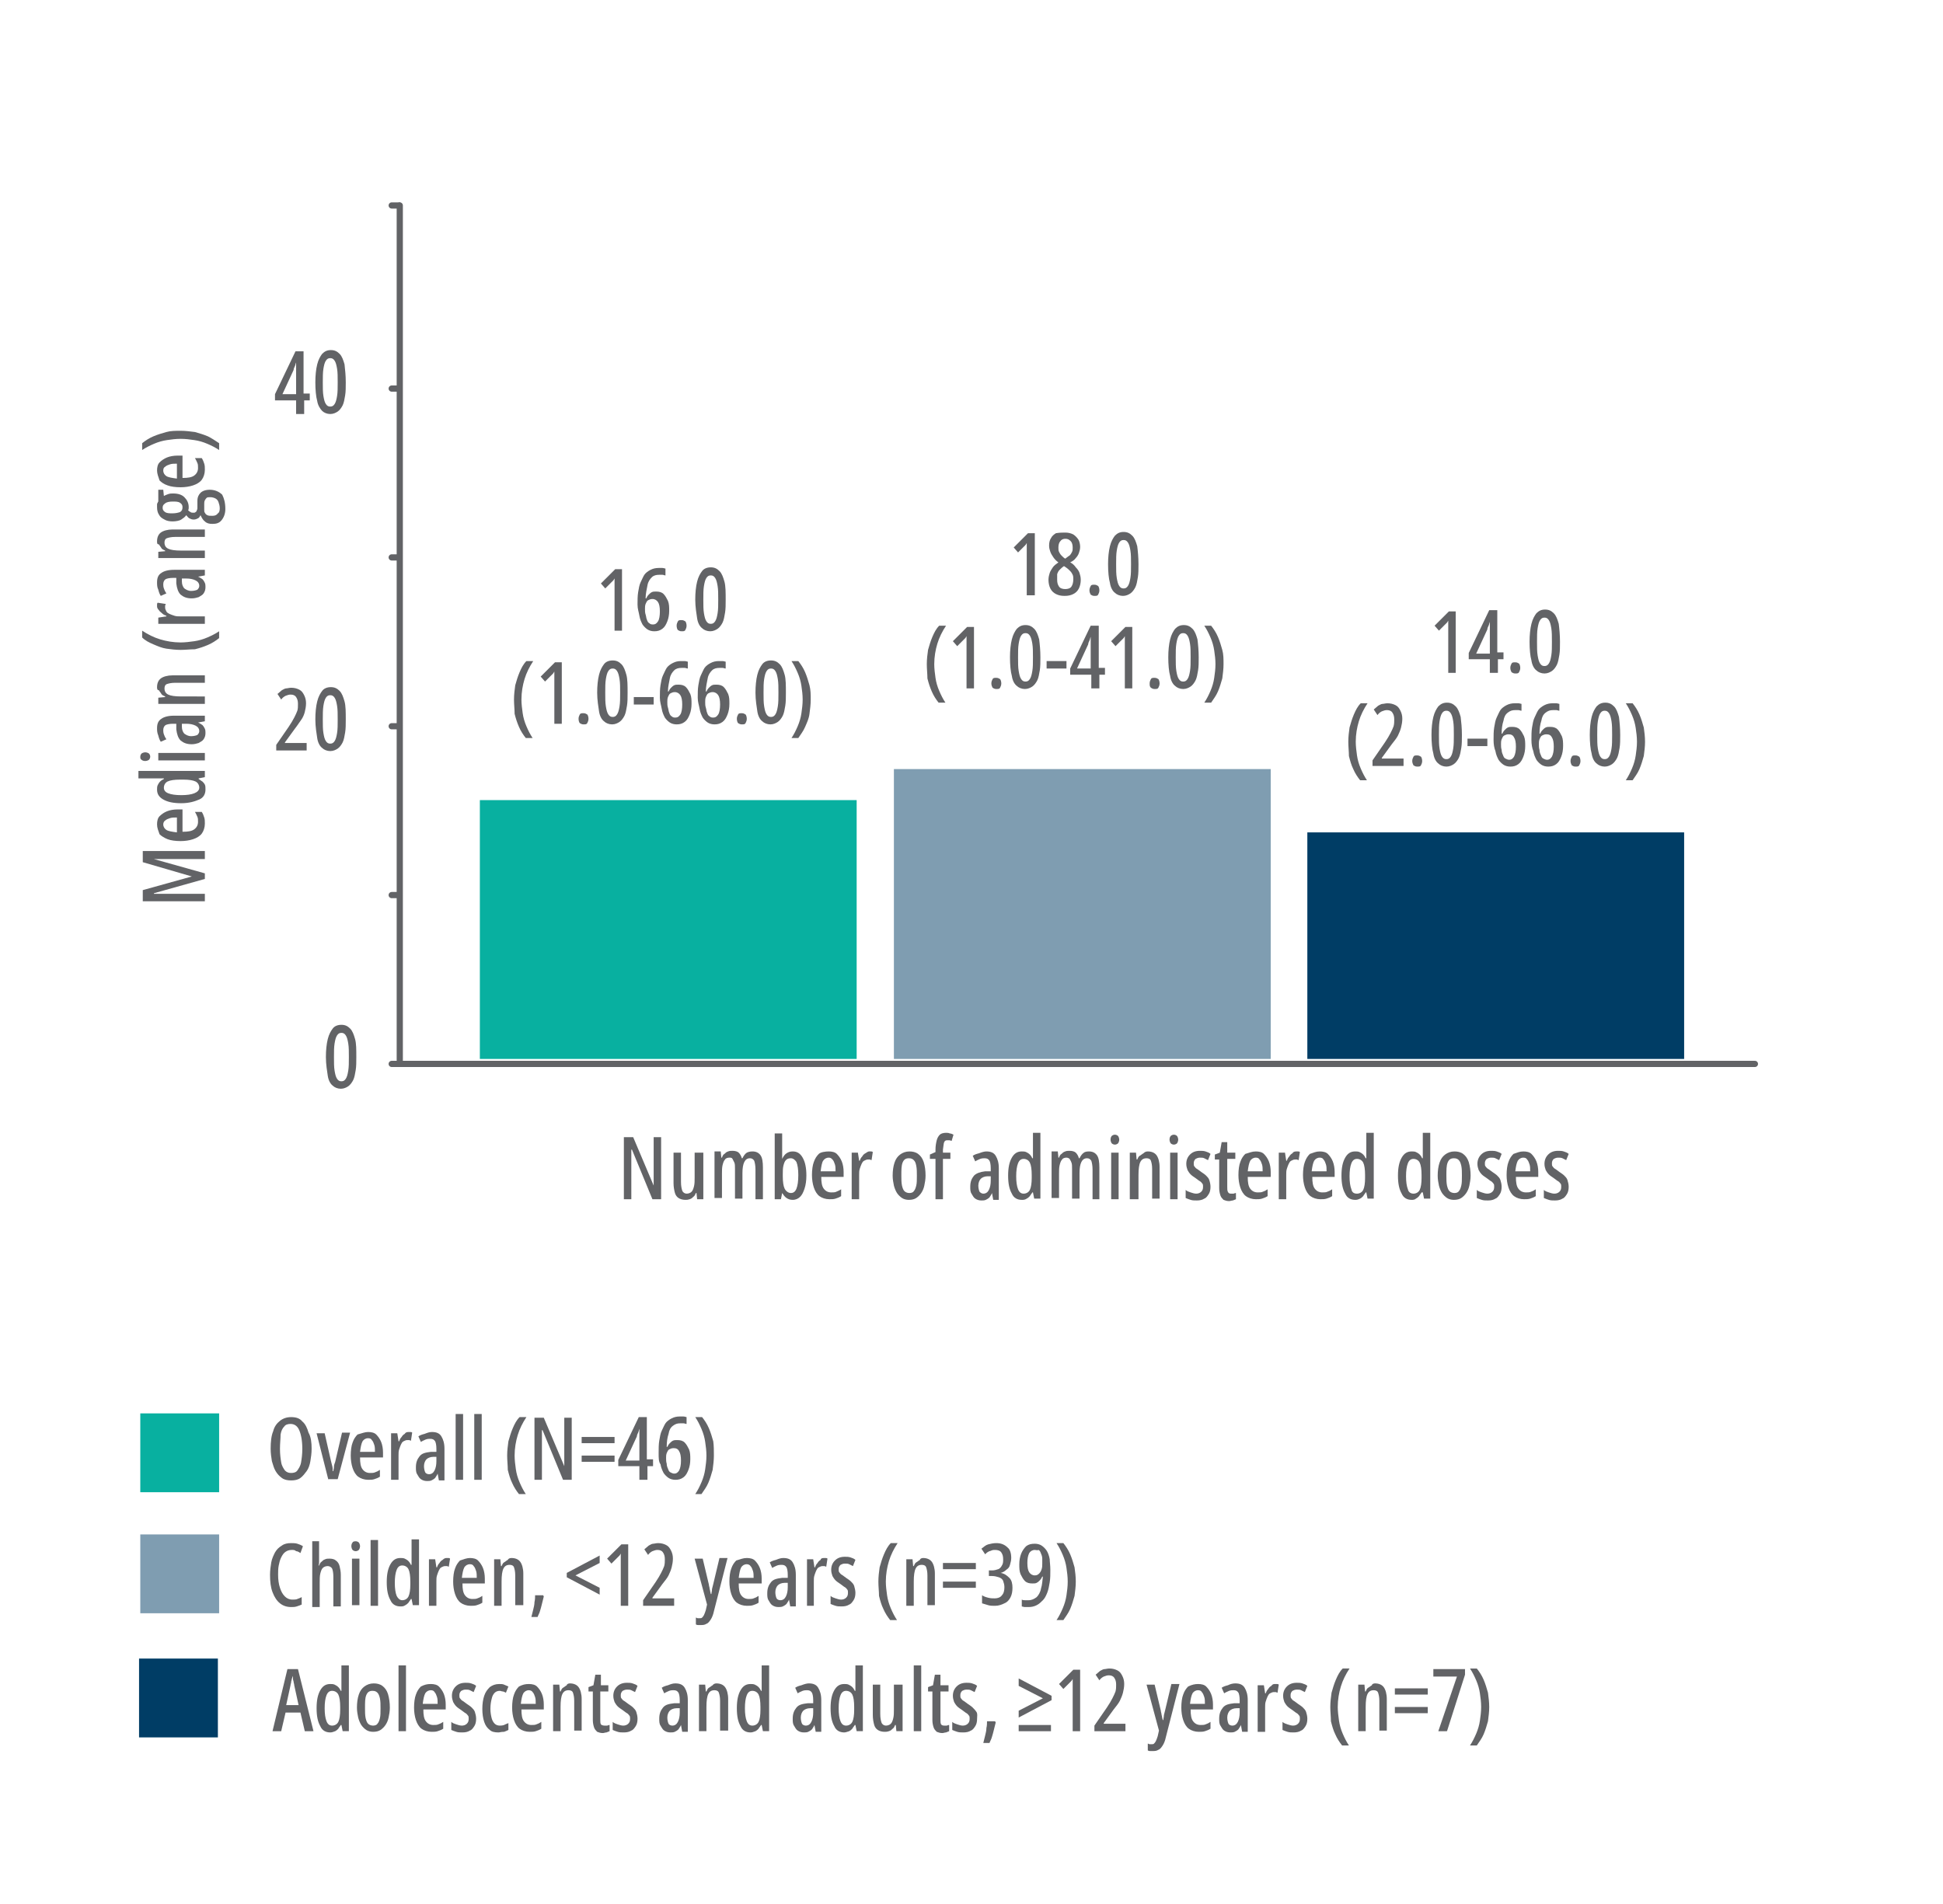 <?xml version="1.0" encoding="utf-8"?>
<!-- Generator: Adobe Illustrator 27.7.0, SVG Export Plug-In . SVG Version: 6.00 Build 0)  -->
<svg version="1.1" id="Layer_1" xmlns="http://www.w3.org/2000/svg" xmlns:xlink="http://www.w3.org/1999/xlink" x="0px" y="0px"
	 viewBox="0 0 313 306.7" style="enable-background:new 0 0 313 306.7;" xml:space="preserve">
<style type="text/css">
	.st0{fill:#626366;}
	.st1{fill:#08B0A0;}
	.st2{opacity:0.5;fill:#003D65;}
	.st3{fill:#003D65;}
	.st4{fill:none;stroke:#626366;stroke-linecap:round;stroke-miterlimit:10;}
</style>
<rect x="22.6" y="227.7" class="st1" width="12.7" height="12.7"/>
<g>
	<path class="st0" d="M50.2,233.4c0,0.7-0.1,1.4-0.2,2c-0.1,0.6-0.3,1.2-0.6,1.6s-0.6,0.8-1,1.1c-0.4,0.3-0.9,0.4-1.5,0.4
		c-0.6,0-1.1-0.1-1.5-0.4c-0.4-0.3-0.7-0.6-1-1.1c-0.3-0.5-0.4-1-0.6-1.6c-0.1-0.6-0.2-1.3-0.2-2c0-1.1,0.1-2.1,0.4-2.8
		c0.2-0.8,0.6-1.3,1.1-1.7c0.5-0.4,1.1-0.6,1.8-0.6c0.8,0,1.4,0.2,1.8,0.7c0.5,0.4,0.8,1.1,1,1.8C50.1,231.5,50.2,232.4,50.2,233.4z
		 M45.1,233.4c0,0.9,0.1,1.6,0.2,2.2c0.1,0.6,0.4,1,0.6,1.3c0.3,0.3,0.6,0.4,1,0.4c0.4,0,0.8-0.1,1-0.4s0.5-0.7,0.6-1.3
		c0.1-0.6,0.2-1.3,0.2-2.2c0-1.3-0.2-2.3-0.5-3c-0.3-0.7-0.8-1-1.4-1c-0.4,0-0.8,0.1-1,0.4c-0.3,0.3-0.5,0.7-0.6,1.3
		C45.2,231.8,45.1,232.5,45.1,233.4z"/>
	<path class="st0" d="M52.9,238.4l-1.9-7.5h1.3l1,4.4c0.1,0.3,0.1,0.5,0.2,0.8s0.1,0.6,0.1,0.9h0.1c0-0.2,0.1-0.4,0.1-0.7
		c0-0.3,0.1-0.5,0.2-0.8l1.1-4.7h1.3l-2,7.5H52.9z"/>
	<path class="st0" d="M59.3,230.7c0.5,0,1,0.1,1.3,0.4c0.3,0.3,0.6,0.7,0.8,1.2c0.2,0.5,0.3,1.1,0.3,1.7v0.8H58
		c0,0.9,0.1,1.5,0.4,1.9c0.3,0.4,0.7,0.6,1.2,0.6c0.3,0,0.6,0,0.8-0.1c0.3-0.1,0.5-0.2,0.8-0.4v1.1c-0.3,0.2-0.6,0.3-0.9,0.4
		c-0.3,0.1-0.6,0.1-1,0.1c-0.6,0-1.2-0.2-1.6-0.5c-0.4-0.3-0.7-0.8-0.9-1.4c-0.2-0.6-0.3-1.3-0.3-2c0-0.8,0.1-1.6,0.3-2.1
		c0.2-0.6,0.5-1,0.8-1.3C58.3,230.9,58.8,230.7,59.3,230.7z M59.3,231.7c-0.4,0-0.7,0.2-0.9,0.5c-0.2,0.4-0.3,0.9-0.4,1.7h2.4
		c0-0.4,0-0.8-0.1-1.1c-0.1-0.3-0.2-0.6-0.4-0.8C59.8,231.8,59.6,231.7,59.3,231.7z"/>
	<path class="st0" d="M65.8,230.7c0.1,0,0.2,0,0.3,0c0.1,0,0.2,0,0.3,0.1l-0.2,1.3c-0.1,0-0.2-0.1-0.3-0.1c-0.1,0-0.2,0-0.3,0
		c-0.2,0-0.4,0.1-0.6,0.2c-0.2,0.1-0.3,0.3-0.4,0.5c-0.1,0.2-0.2,0.5-0.3,0.8c-0.1,0.3-0.1,0.6-0.1,1v3.9h-1.2v-7.5h1l0.2,1.3h0.1
		c0.1-0.3,0.2-0.5,0.4-0.7c0.1-0.2,0.3-0.4,0.5-0.5C65.3,230.8,65.5,230.7,65.8,230.7z"/>
	<path class="st0" d="M69.6,230.7c0.7,0,1.2,0.2,1.5,0.7s0.5,1.1,0.5,2v5.1h-0.9l-0.2-1.1h0c-0.1,0.3-0.3,0.5-0.4,0.7
		c-0.2,0.2-0.4,0.3-0.6,0.4s-0.5,0.1-0.7,0.1c-0.4,0-0.7-0.1-1-0.3c-0.3-0.2-0.4-0.5-0.6-0.8s-0.2-0.7-0.2-1.1
		c0-0.8,0.2-1.3,0.6-1.8s1-0.6,1.8-0.7l0.9,0v-0.5c0-0.6-0.1-1-0.2-1.2c-0.2-0.3-0.4-0.4-0.8-0.4c-0.2,0-0.4,0-0.7,0.1
		c-0.2,0.1-0.5,0.2-0.8,0.4l-0.4-0.9c0.3-0.2,0.6-0.3,1-0.4C68.9,230.8,69.2,230.7,69.6,230.7z M70.4,234.7l-0.6,0
		c-0.5,0-0.9,0.2-1.1,0.4s-0.4,0.6-0.4,1.1c0,0.4,0.1,0.8,0.2,1s0.4,0.3,0.6,0.3c0.4,0,0.7-0.2,0.9-0.6c0.2-0.4,0.3-0.9,0.3-1.5
		V234.7z"/>
	<path class="st0" d="M74.6,238.4h-1.2v-10.6h1.2V238.4z"/>
	<path class="st0" d="M77.6,238.4h-1.2v-10.6h1.2V238.4z"/>
	<path class="st0" d="M81.7,234.5c0-0.8,0.1-1.6,0.2-2.3c0.2-0.7,0.4-1.4,0.7-2.1c0.3-0.7,0.6-1.3,1.1-1.8h1.1
		c-0.6,0.9-1.1,1.9-1.4,2.9c-0.3,1-0.5,2.1-0.5,3.3c0,0.7,0.1,1.5,0.2,2.2c0.1,0.7,0.3,1.4,0.6,2.1c0.3,0.7,0.6,1.3,1,1.9h-1.1
		c-0.4-0.5-0.8-1.1-1.1-1.8c-0.3-0.6-0.5-1.3-0.7-2.1C81.8,236.1,81.7,235.3,81.7,234.5z"/>
	<path class="st0" d="M92.3,238.4h-1.6l-3.3-8h-0.1c0,0.3,0,0.5,0,0.8c0,0.2,0,0.5,0,0.7c0,0.2,0,0.4,0,0.6v5.9h-1.2v-10h1.5
		l3.3,7.8h0c0-0.3,0-0.5,0-0.8c0-0.2,0-0.5,0-0.7c0-0.2,0-0.4,0-0.6v-5.7h1.2V238.4z"/>
	<path class="st0" d="M93.7,232.5v-1h5.3v1H93.7z M93.7,235.5v-1h5.3v1H93.7z"/>
	<path class="st0" d="M105.3,236.2h-1v2.2H103v-2.2h-3.4v-1l3.3-6.9h1.3v6.8h1V236.2z M103,235.2v-3.6c0-0.1,0-0.2,0-0.3
		s0-0.3,0-0.4s0-0.3,0-0.4s0-0.2,0-0.3h0c-0.1,0.2-0.1,0.4-0.2,0.6c-0.1,0.2-0.2,0.4-0.2,0.6l-1.8,3.9H103z"/>
	<path class="st0" d="M106.1,234.1c0-0.7,0-1.4,0.1-2c0.1-0.6,0.2-1.2,0.4-1.6s0.4-0.9,0.6-1.2s0.6-0.6,1-0.8
		c0.4-0.2,0.8-0.3,1.3-0.3c0.2,0,0.4,0,0.6,0s0.4,0.1,0.5,0.1v1.1c-0.2,0-0.3-0.1-0.5-0.1c-0.2,0-0.4,0-0.5,0
		c-0.5,0-0.8,0.1-1.2,0.4s-0.6,0.7-0.7,1.3c-0.2,0.6-0.3,1.3-0.3,2.1h0.1c0.1-0.2,0.2-0.4,0.4-0.6s0.3-0.3,0.5-0.4s0.4-0.1,0.7-0.1
		c0.5,0,0.9,0.1,1.2,0.4c0.3,0.3,0.5,0.7,0.7,1.1c0.2,0.5,0.2,1,0.2,1.6c0,0.6-0.1,1.2-0.3,1.7c-0.2,0.5-0.4,0.9-0.8,1.2
		c-0.4,0.3-0.8,0.4-1.3,0.4c-0.4,0-0.8-0.1-1.1-0.3c-0.3-0.2-0.6-0.5-0.8-0.8c-0.2-0.4-0.4-0.8-0.5-1.4
		C106.1,235.5,106.1,234.9,106.1,234.1z M108.6,237.4c0.4,0,0.6-0.2,0.8-0.5c0.2-0.4,0.3-0.9,0.3-1.6c0-0.7-0.1-1.2-0.3-1.5
		c-0.2-0.4-0.5-0.5-0.9-0.5c-0.3,0-0.5,0.1-0.7,0.2s-0.3,0.4-0.4,0.6c-0.1,0.3-0.1,0.5-0.1,0.8c0,0.3,0,0.6,0.1,0.9
		c0,0.3,0.1,0.6,0.2,0.8c0.1,0.3,0.2,0.5,0.4,0.6C108.2,237.3,108.4,237.4,108.6,237.4z"/>
	<path class="st0" d="M115,234.5c0,0.8-0.1,1.5-0.2,2.3c-0.2,0.7-0.4,1.4-0.7,2.1s-0.7,1.2-1.1,1.8H112c0.4-0.6,0.7-1.2,1-1.9
		s0.5-1.4,0.6-2.1c0.1-0.7,0.2-1.4,0.2-2.2c0-0.8-0.1-1.5-0.2-2.2c-0.1-0.7-0.3-1.4-0.6-2.1s-0.6-1.3-1-1.9h1.1
		c0.4,0.5,0.8,1.1,1.1,1.8s0.5,1.4,0.7,2.1C115,232.9,115,233.7,115,234.5z"/>
</g>
<g>
	<path class="st0" d="M47,249.7c-0.4,0-0.7,0.1-1,0.3s-0.5,0.5-0.7,0.9c-0.2,0.4-0.3,0.8-0.4,1.3c-0.1,0.5-0.1,1-0.1,1.5
		c0,0.8,0.1,1.5,0.3,2.1s0.4,1,0.8,1.4c0.3,0.3,0.7,0.5,1.2,0.5c0.3,0,0.6,0,0.8-0.1c0.3-0.1,0.5-0.2,0.7-0.3v1.2
		c-0.2,0.1-0.5,0.2-0.8,0.3c-0.3,0.1-0.6,0.1-0.9,0.1c-0.7,0-1.3-0.2-1.8-0.6c-0.5-0.4-0.9-1-1.2-1.8c-0.3-0.8-0.4-1.7-0.4-2.8
		c0-0.7,0.1-1.4,0.2-2c0.1-0.6,0.4-1.2,0.6-1.6c0.3-0.5,0.6-0.8,1.1-1.1c0.4-0.3,0.9-0.4,1.5-0.4c0.3,0,0.7,0,1,0.1
		c0.3,0.1,0.6,0.2,0.9,0.4l-0.4,1.1c-0.2-0.1-0.4-0.3-0.7-0.3C47.5,249.7,47.3,249.7,47,249.7z"/>
	<path class="st0" d="M51.4,248.1v2.9c0,0.2,0,0.4,0,0.6s0,0.4-0.1,0.6h0.1c0.1-0.2,0.2-0.5,0.4-0.6c0.2-0.2,0.3-0.3,0.6-0.4
		c0.2-0.1,0.4-0.1,0.7-0.1c0.4,0,0.8,0.1,1,0.3c0.3,0.2,0.5,0.5,0.6,0.9c0.1,0.4,0.2,0.9,0.2,1.4v5.1h-1.2v-4.8
		c0-0.6-0.1-1.1-0.2-1.3s-0.4-0.4-0.7-0.4c-0.3,0-0.6,0.1-0.8,0.3c-0.2,0.2-0.3,0.5-0.4,0.9c-0.1,0.4-0.1,0.9-0.1,1.5v3.9h-1.2
		v-10.6H51.4z"/>
	<path class="st0" d="M57.3,248.3c0.2,0,0.4,0.1,0.5,0.2c0.1,0.1,0.2,0.4,0.2,0.6s-0.1,0.5-0.2,0.6c-0.1,0.1-0.3,0.2-0.5,0.2
		c-0.2,0-0.4-0.1-0.5-0.2s-0.2-0.4-0.2-0.6c0-0.3,0.1-0.5,0.2-0.6C56.8,248.4,57,248.3,57.3,248.3z M57.9,251.1v7.5h-1.2v-7.5H57.9z
		"/>
	<path class="st0" d="M60.9,258.7h-1.2v-10.6h1.2V258.7z"/>
	<path class="st0" d="M64.5,258.8c-0.7,0-1.3-0.3-1.6-1c-0.4-0.7-0.6-1.6-0.6-2.9c0-1.3,0.2-2.2,0.6-2.9c0.4-0.7,0.9-1,1.6-1
		c0.2,0,0.5,0,0.7,0.1s0.4,0.2,0.6,0.4c0.2,0.2,0.3,0.4,0.4,0.6h0.1c0-0.2,0-0.4,0-0.6c0-0.2,0-0.3,0-0.5v-3h1.2v10.6h-1l-0.2-1
		h-0.1c-0.1,0.2-0.3,0.4-0.4,0.6c-0.2,0.2-0.3,0.3-0.5,0.4C65,258.8,64.8,258.8,64.5,258.8z M64.8,257.8c0.4,0,0.8-0.2,1-0.6
		c0.2-0.4,0.3-1.1,0.3-1.9v-0.5c0-0.9-0.1-1.6-0.3-2s-0.6-0.6-1-0.6c-0.4,0-0.7,0.2-0.9,0.7c-0.2,0.5-0.3,1.2-0.3,2.1
		c0,0.9,0.1,1.6,0.3,2.1C64.1,257.5,64.4,257.8,64.8,257.8z"/>
	<path class="st0" d="M71.9,251c0.1,0,0.2,0,0.3,0c0.1,0,0.2,0,0.3,0.1l-0.2,1.3c-0.1,0-0.2-0.1-0.3-0.1c-0.1,0-0.2,0-0.3,0
		c-0.2,0-0.4,0.1-0.6,0.2c-0.2,0.1-0.3,0.3-0.4,0.5c-0.1,0.2-0.2,0.5-0.3,0.8c-0.1,0.3-0.1,0.6-0.1,1v3.9h-1.2v-7.5h1l0.2,1.3h0.1
		c0.1-0.3,0.2-0.5,0.4-0.7c0.1-0.2,0.3-0.4,0.5-0.5C71.5,251.1,71.7,251,71.9,251z"/>
	<path class="st0" d="M75.7,251c0.5,0,1,0.1,1.3,0.4c0.3,0.3,0.6,0.7,0.8,1.2c0.2,0.5,0.3,1.1,0.3,1.7v0.8h-3.6
		c0,0.9,0.1,1.5,0.4,1.9c0.3,0.4,0.7,0.6,1.2,0.6c0.3,0,0.6,0,0.8-0.1c0.3-0.1,0.5-0.2,0.8-0.4v1.1c-0.3,0.2-0.6,0.3-0.9,0.4
		c-0.3,0.1-0.6,0.1-1,0.1c-0.6,0-1.2-0.2-1.6-0.5c-0.4-0.3-0.7-0.8-0.9-1.4c-0.2-0.6-0.3-1.3-0.3-2c0-0.8,0.1-1.6,0.3-2.1
		c0.2-0.6,0.5-1,0.8-1.3C74.7,251.2,75.2,251,75.7,251z M75.7,252c-0.4,0-0.7,0.2-0.9,0.5c-0.2,0.4-0.3,0.9-0.4,1.7h2.4
		c0-0.4,0-0.8-0.1-1.1c-0.1-0.3-0.2-0.6-0.4-0.8C76.2,252.1,76,252,75.7,252z"/>
	<path class="st0" d="M82.4,251c0.6,0,1.1,0.2,1.4,0.6c0.3,0.4,0.5,1.1,0.5,1.9v5.1H83v-4.8c0-0.6-0.1-1-0.2-1.3
		c-0.1-0.3-0.4-0.4-0.7-0.4c-0.5,0-0.8,0.2-1,0.6c-0.2,0.4-0.3,1.1-0.3,2.1v3.9h-1.2v-7.5h1l0.1,1.1h0.1c0.1-0.2,0.2-0.5,0.4-0.6
		s0.4-0.3,0.6-0.4C81.9,251.1,82.1,251,82.4,251z"/>
	<path class="st0" d="M87.5,257l0.1,0.2c-0.1,0.4-0.2,0.8-0.3,1.2c-0.1,0.4-0.2,0.8-0.3,1.1c-0.1,0.4-0.3,0.7-0.4,1h-1
		c0.1-0.4,0.2-0.8,0.3-1.2s0.2-0.8,0.2-1.2c0.1-0.4,0.1-0.8,0.1-1.1H87.5z"/>
	<path class="st0" d="M96.6,256.9l-5.3-2.8v-0.7l5.3-2.8v1.2l-3.9,2l3.9,2V256.9z"/>
	<path class="st0" d="M101.3,258.7H100v-6.6c0-0.2,0-0.4,0-0.6c0-0.2,0-0.4,0-0.6c0-0.2,0-0.4,0-0.6c-0.1,0.1-0.1,0.2-0.2,0.3
		s-0.2,0.2-0.4,0.4l-0.9,0.9l-0.7-0.8l2.3-2.3h1.1V258.7z"/>
	<path class="st0" d="M108.6,258.7h-5v-0.9l2-2.9c0.4-0.6,0.7-1.1,0.9-1.5c0.2-0.4,0.4-0.8,0.5-1.1c0.1-0.4,0.1-0.7,0.1-1.1
		c0-0.5-0.1-0.8-0.3-1.1c-0.2-0.3-0.5-0.4-0.9-0.4c-0.3,0-0.5,0.1-0.8,0.2c-0.2,0.1-0.5,0.3-0.7,0.6l-0.6-0.9
		c0.2-0.2,0.5-0.4,0.7-0.6c0.2-0.1,0.5-0.3,0.7-0.3s0.5-0.1,0.8-0.1c0.5,0,0.9,0.1,1.3,0.3s0.6,0.5,0.8,0.9s0.3,0.8,0.3,1.3
		s-0.1,1-0.2,1.4c-0.1,0.4-0.3,0.9-0.5,1.3c-0.2,0.4-0.6,0.9-1,1.4l-1.6,2.2v0.1h3.5V258.7z"/>
	<path class="st0" d="M111.9,251.1h1.3l1,4.2c0,0.2,0.1,0.4,0.1,0.5c0,0.2,0.1,0.4,0.1,0.5c0,0.2,0.1,0.3,0.1,0.5h0.1
		c0-0.2,0.1-0.5,0.1-0.8c0.1-0.3,0.1-0.5,0.2-0.8l1-4.2h1.3l-2.2,8.6c-0.1,0.5-0.3,1-0.5,1.3c-0.2,0.3-0.4,0.6-0.7,0.7
		c-0.3,0.2-0.6,0.2-0.9,0.2c-0.1,0-0.2,0-0.4,0s-0.2,0-0.4-0.1v-1.1c0.1,0,0.2,0.1,0.3,0.1c0.1,0,0.2,0,0.3,0c0.2,0,0.3,0,0.4-0.1
		c0.1-0.1,0.2-0.2,0.3-0.4c0.1-0.2,0.2-0.5,0.3-0.8l0.2-0.9L111.9,251.1z"/>
	<path class="st0" d="M120.3,251c0.5,0,1,0.1,1.3,0.4c0.3,0.3,0.6,0.7,0.8,1.2c0.2,0.5,0.3,1.1,0.3,1.7v0.8H119
		c0,0.9,0.1,1.5,0.4,1.9c0.3,0.4,0.7,0.6,1.2,0.6c0.3,0,0.6,0,0.8-0.1c0.3-0.1,0.5-0.2,0.8-0.4v1.1c-0.3,0.2-0.6,0.3-0.9,0.4
		c-0.3,0.1-0.6,0.1-1,0.1c-0.6,0-1.2-0.2-1.6-0.5c-0.4-0.3-0.7-0.8-0.9-1.4c-0.2-0.6-0.3-1.3-0.3-2c0-0.8,0.1-1.6,0.3-2.1
		c0.2-0.6,0.5-1,0.8-1.3C119.3,251.2,119.7,251,120.3,251z M120.3,252c-0.4,0-0.7,0.2-0.9,0.5c-0.2,0.4-0.3,0.9-0.4,1.7h2.4
		c0-0.4,0-0.8-0.1-1.1c-0.1-0.3-0.2-0.6-0.4-0.8C120.8,252.1,120.5,252,120.3,252z"/>
	<path class="st0" d="M126.2,251c0.7,0,1.2,0.2,1.5,0.7s0.5,1.1,0.5,2v5.1h-0.9l-0.2-1.1h0c-0.1,0.3-0.3,0.5-0.4,0.7
		c-0.2,0.2-0.4,0.3-0.6,0.4s-0.5,0.1-0.7,0.1c-0.4,0-0.7-0.1-1-0.3c-0.3-0.2-0.4-0.5-0.6-0.8s-0.2-0.7-0.2-1.1
		c0-0.8,0.2-1.3,0.6-1.8s1-0.6,1.8-0.7l0.9,0v-0.5c0-0.6-0.1-1-0.2-1.2c-0.2-0.3-0.4-0.4-0.8-0.4c-0.2,0-0.4,0-0.7,0.1
		c-0.2,0.1-0.5,0.2-0.8,0.4l-0.4-0.9c0.3-0.2,0.6-0.3,1-0.4C125.5,251.1,125.8,251,126.2,251z M127,255l-0.6,0
		c-0.5,0-0.9,0.2-1.1,0.4s-0.4,0.6-0.4,1.1c0,0.4,0.1,0.8,0.2,1s0.4,0.3,0.6,0.3c0.4,0,0.7-0.2,0.9-0.6c0.2-0.4,0.3-0.9,0.3-1.5V255
		z"/>
	<path class="st0" d="M132.7,251c0.1,0,0.2,0,0.3,0c0.1,0,0.2,0,0.3,0.1l-0.2,1.3c-0.1,0-0.2-0.1-0.3-0.1c-0.1,0-0.2,0-0.3,0
		c-0.2,0-0.4,0.1-0.6,0.2c-0.2,0.1-0.3,0.3-0.4,0.5c-0.1,0.2-0.2,0.5-0.3,0.8c-0.1,0.3-0.1,0.6-0.1,1v3.9H130v-7.5h1l0.2,1.3h0.1
		c0.1-0.3,0.2-0.5,0.4-0.7c0.1-0.2,0.3-0.4,0.5-0.5C132.2,251.1,132.4,251,132.7,251z"/>
	<path class="st0" d="M137.8,256.6c0,0.5-0.1,0.9-0.3,1.2c-0.2,0.3-0.4,0.6-0.7,0.7c-0.3,0.2-0.7,0.3-1.2,0.3c-0.4,0-0.7,0-1-0.1
		c-0.3-0.1-0.6-0.2-0.8-0.3v-1.3c0.2,0.2,0.5,0.3,0.8,0.4c0.3,0.1,0.6,0.2,0.9,0.2c0.3,0,0.6-0.1,0.8-0.3c0.2-0.2,0.3-0.4,0.3-0.8
		c0-0.2,0-0.4-0.1-0.5s-0.2-0.3-0.4-0.4c-0.2-0.1-0.4-0.3-0.7-0.5c-0.3-0.2-0.6-0.4-0.8-0.6c-0.2-0.2-0.4-0.5-0.5-0.7
		c-0.1-0.3-0.2-0.6-0.2-1c0-0.6,0.2-1.1,0.6-1.5c0.4-0.4,0.9-0.6,1.6-0.6c0.3,0,0.6,0,0.9,0.1c0.3,0.1,0.6,0.2,0.8,0.4l-0.4,1
		c-0.2-0.1-0.4-0.2-0.6-0.3c-0.2-0.1-0.4-0.1-0.7-0.1c-0.3,0-0.5,0.1-0.7,0.2c-0.2,0.2-0.3,0.4-0.3,0.7c0,0.2,0,0.4,0.1,0.5
		c0.1,0.1,0.2,0.3,0.4,0.4c0.2,0.1,0.4,0.3,0.7,0.5c0.3,0.2,0.6,0.4,0.8,0.6c0.2,0.2,0.4,0.4,0.5,0.7S137.8,256.3,137.8,256.6z"/>
	<path class="st0" d="M141.5,254.8c0-0.8,0.1-1.6,0.2-2.3c0.2-0.7,0.4-1.4,0.7-2.1c0.3-0.7,0.6-1.3,1.1-1.8h1.1
		c-0.6,0.9-1.1,1.9-1.4,2.9c-0.3,1-0.5,2.1-0.5,3.3c0,0.7,0.1,1.5,0.2,2.2c0.1,0.7,0.3,1.4,0.6,2.1c0.3,0.7,0.6,1.3,1,1.9h-1.1
		c-0.4-0.5-0.8-1.1-1.1-1.8c-0.3-0.6-0.5-1.3-0.7-2.1C141.6,256.4,141.5,255.6,141.5,254.8z"/>
	<path class="st0" d="M148.7,251c0.6,0,1.1,0.2,1.4,0.6c0.3,0.4,0.5,1.1,0.5,1.9v5.1h-1.2v-4.8c0-0.6-0.1-1-0.2-1.3
		c-0.1-0.3-0.4-0.4-0.7-0.4c-0.5,0-0.8,0.2-1,0.6c-0.2,0.4-0.3,1.1-0.3,2.1v3.9h-1.2v-7.5h1l0.1,1.1h0.1c0.1-0.2,0.2-0.5,0.4-0.6
		s0.4-0.3,0.6-0.4C148.2,251.1,148.5,251,148.7,251z"/>
	<path class="st0" d="M151.9,252.8v-1h5.3v1H151.9z M151.9,255.8v-1h5.3v1H151.9z"/>
	<path class="st0" d="M162.9,251c0,0.4-0.1,0.7-0.2,1.1s-0.3,0.6-0.6,0.8c-0.2,0.2-0.5,0.4-0.9,0.5v0c0.6,0.1,1,0.4,1.4,0.8
		s0.5,1,0.5,1.6c0,0.6-0.1,1.1-0.3,1.5c-0.2,0.4-0.5,0.8-1,1c-0.4,0.2-0.9,0.4-1.5,0.4c-0.4,0-0.8,0-1.1-0.1s-0.7-0.2-1-0.3v-1.3
		c0.3,0.2,0.6,0.3,1,0.4s0.7,0.1,1,0.1c0.6,0,1-0.2,1.2-0.5c0.3-0.3,0.4-0.8,0.4-1.3c0-0.4-0.1-0.7-0.2-1c-0.1-0.3-0.4-0.5-0.7-0.6
		c-0.3-0.1-0.7-0.2-1.1-0.2h-0.5V253h0.5c0.4,0,0.7-0.1,1-0.2s0.5-0.4,0.6-0.6c0.2-0.3,0.2-0.6,0.2-1c0-0.5-0.1-0.8-0.3-1.1
		s-0.6-0.4-1-0.4c-0.2,0-0.4,0-0.6,0.1c-0.2,0.1-0.4,0.1-0.5,0.2c-0.2,0.1-0.3,0.2-0.5,0.4l-0.6-0.9c0.4-0.3,0.7-0.6,1.1-0.7
		c0.4-0.1,0.8-0.2,1.3-0.2c0.7,0,1.3,0.2,1.8,0.7C162.7,249.6,162.9,250.2,162.9,251z"/>
	<path class="st0" d="M169.2,252.9c0,0.7,0,1.4-0.1,2c-0.1,0.6-0.2,1.2-0.4,1.7s-0.4,0.9-0.7,1.2c-0.3,0.3-0.6,0.6-1,0.8
		c-0.4,0.2-0.8,0.3-1.3,0.3c-0.2,0-0.4,0-0.6,0c-0.2,0-0.4-0.1-0.5-0.1v-1.1c0.2,0.1,0.3,0.1,0.5,0.1c0.2,0,0.4,0,0.6,0
		c0.5,0,0.9-0.2,1.3-0.5c0.3-0.3,0.6-0.8,0.7-1.4c0.2-0.6,0.2-1.2,0.3-1.9h-0.1c-0.1,0.2-0.2,0.4-0.4,0.6c-0.2,0.2-0.3,0.3-0.5,0.4
		c-0.2,0.1-0.4,0.1-0.7,0.1c-0.5,0-0.9-0.1-1.2-0.4c-0.3-0.3-0.5-0.7-0.7-1.1c-0.2-0.5-0.2-1-0.2-1.6c0-0.6,0.1-1.2,0.3-1.7
		c0.2-0.5,0.5-0.9,0.8-1.2c0.4-0.3,0.8-0.4,1.4-0.4c0.4,0,0.8,0.1,1.1,0.3c0.3,0.2,0.6,0.5,0.8,0.8s0.4,0.8,0.5,1.4
		C169.1,251.6,169.2,252.2,169.2,252.9z M166.7,249.7c-0.4,0-0.7,0.2-0.9,0.5c-0.2,0.4-0.3,0.9-0.3,1.6c0,0.7,0.1,1.2,0.3,1.5
		s0.5,0.5,0.9,0.5c0.3,0,0.5-0.1,0.7-0.3s0.3-0.4,0.4-0.7c0.1-0.3,0.1-0.6,0.1-0.9c0-0.2,0-0.5,0-0.8c0-0.3-0.1-0.6-0.2-0.8
		c-0.1-0.3-0.2-0.5-0.4-0.6C167.1,249.8,166.9,249.7,166.7,249.7z"/>
	<path class="st0" d="M173.3,254.8c0,0.8-0.1,1.5-0.2,2.3c-0.2,0.7-0.4,1.4-0.7,2.1s-0.7,1.2-1.1,1.8h-1.1c0.4-0.6,0.7-1.2,1-1.9
		s0.5-1.4,0.6-2.1c0.1-0.7,0.2-1.4,0.2-2.2c0-0.8-0.1-1.5-0.2-2.2c-0.1-0.7-0.3-1.4-0.6-2.1s-0.6-1.3-1-1.9h1.1
		c0.4,0.5,0.8,1.1,1.1,1.8s0.5,1.4,0.7,2.1C173.2,253.2,173.3,254,173.3,254.8z"/>
</g>
<rect x="22.6" y="247.2" class="st2" width="12.7" height="12.7"/>
<rect x="22.4" y="267.2" class="st3" width="12.7" height="12.7"/>
<g>
	<path class="st0" d="M49.1,278.9l-0.7-3H46l-0.7,3h-1.4l2.4-10H48l2.5,10H49.1z M48.1,274.7l-0.7-3.2c0-0.2-0.1-0.4-0.1-0.5
		c0-0.2-0.1-0.3-0.1-0.5c0-0.2,0-0.3-0.1-0.5c0,0.1,0,0.3-0.1,0.5c0,0.2-0.1,0.3-0.1,0.5c0,0.2-0.1,0.3-0.1,0.5l-0.7,3.2H48.1z"/>
	<path class="st0" d="M53.2,279.1c-0.7,0-1.3-0.3-1.6-1c-0.4-0.7-0.6-1.6-0.6-2.9c0-1.3,0.2-2.2,0.6-2.9c0.4-0.7,0.9-1,1.6-1
		c0.2,0,0.5,0,0.7,0.1s0.4,0.2,0.6,0.4c0.2,0.2,0.3,0.4,0.4,0.6h0.1c0-0.2,0-0.4,0-0.6c0-0.2,0-0.3,0-0.5v-3h1.2v10.6h-1l-0.2-1
		h-0.1c-0.1,0.2-0.3,0.4-0.4,0.6c-0.2,0.2-0.3,0.3-0.5,0.4C53.7,279,53.5,279.1,53.2,279.1z M53.5,278c0.4,0,0.8-0.2,1-0.6
		c0.2-0.4,0.3-1.1,0.3-1.9V275c0-0.9-0.1-1.6-0.3-2s-0.6-0.6-1-0.6c-0.4,0-0.7,0.2-0.9,0.7c-0.2,0.5-0.3,1.2-0.3,2.1
		c0,0.9,0.1,1.6,0.3,2.1C52.8,277.8,53.1,278,53.5,278z"/>
	<path class="st0" d="M62.8,275.1c0,0.6-0.1,1.1-0.2,1.6c-0.1,0.5-0.3,0.9-0.5,1.2c-0.2,0.3-0.5,0.6-0.8,0.8s-0.7,0.3-1.2,0.3
		c-0.4,0-0.8-0.1-1.1-0.3c-0.3-0.2-0.6-0.5-0.8-0.8s-0.4-0.8-0.5-1.2c-0.1-0.5-0.2-1-0.2-1.6c0-0.8,0.1-1.5,0.3-2.1
		c0.2-0.6,0.5-1,0.9-1.3c0.4-0.3,0.9-0.5,1.5-0.5c0.5,0,1,0.1,1.4,0.4c0.4,0.3,0.7,0.7,0.9,1.3C62.7,273.6,62.8,274.3,62.8,275.1z
		 M58.8,275.2c0,0.6,0,1.1,0.1,1.6c0.1,0.4,0.2,0.7,0.4,0.9c0.2,0.2,0.5,0.3,0.8,0.3c0.3,0,0.6-0.1,0.7-0.3c0.2-0.2,0.3-0.5,0.4-0.9
		c0.1-0.4,0.1-0.9,0.1-1.6c0-0.6,0-1.1-0.1-1.6c-0.1-0.4-0.2-0.7-0.4-0.9c-0.2-0.2-0.4-0.3-0.8-0.3c-0.5,0-0.8,0.2-1,0.7
		S58.8,274.2,58.8,275.2z"/>
	<path class="st0" d="M65.4,278.9h-1.2v-10.6h1.2V278.9z"/>
	<path class="st0" d="M69.4,271.3c0.5,0,1,0.1,1.3,0.4c0.3,0.3,0.6,0.7,0.8,1.2c0.2,0.5,0.3,1.1,0.3,1.7v0.8h-3.6
		c0,0.9,0.1,1.5,0.4,1.9c0.3,0.4,0.7,0.6,1.2,0.6c0.3,0,0.6,0,0.8-0.1c0.3-0.1,0.5-0.2,0.8-0.4v1.1c-0.3,0.2-0.6,0.3-0.9,0.4
		c-0.3,0.1-0.6,0.1-1,0.1c-0.6,0-1.2-0.2-1.6-0.5c-0.4-0.3-0.7-0.8-0.9-1.4c-0.2-0.6-0.3-1.3-0.3-2c0-0.8,0.1-1.6,0.3-2.1
		c0.2-0.6,0.5-1,0.8-1.3C68.4,271.4,68.8,271.3,69.4,271.3z M69.4,272.3c-0.4,0-0.7,0.2-0.9,0.5c-0.2,0.4-0.3,0.9-0.4,1.7h2.4
		c0-0.4,0-0.8-0.1-1.1c-0.1-0.3-0.2-0.6-0.4-0.8C69.9,272.4,69.7,272.3,69.4,272.3z"/>
	<path class="st0" d="M76.7,276.9c0,0.5-0.1,0.9-0.3,1.2c-0.2,0.3-0.4,0.6-0.7,0.7c-0.3,0.2-0.7,0.3-1.2,0.3c-0.4,0-0.7,0-1-0.1
		c-0.3-0.1-0.6-0.2-0.8-0.3v-1.3c0.2,0.2,0.5,0.3,0.8,0.4c0.3,0.1,0.6,0.2,0.9,0.2c0.3,0,0.6-0.1,0.8-0.3c0.2-0.2,0.3-0.4,0.3-0.8
		c0-0.2,0-0.4-0.1-0.5s-0.2-0.3-0.4-0.4c-0.2-0.1-0.4-0.3-0.7-0.5c-0.3-0.2-0.6-0.4-0.8-0.6c-0.2-0.2-0.4-0.5-0.5-0.7
		c-0.1-0.3-0.2-0.6-0.2-1c0-0.6,0.2-1.1,0.6-1.5c0.4-0.4,0.9-0.6,1.6-0.6c0.3,0,0.6,0,0.9,0.1c0.3,0.1,0.6,0.2,0.8,0.4l-0.4,1
		c-0.2-0.1-0.4-0.2-0.6-0.3c-0.2-0.1-0.4-0.1-0.7-0.1c-0.3,0-0.5,0.1-0.7,0.2c-0.2,0.2-0.3,0.4-0.3,0.7c0,0.2,0,0.4,0.1,0.5
		c0.1,0.1,0.2,0.3,0.4,0.4c0.2,0.1,0.4,0.3,0.7,0.5c0.3,0.2,0.6,0.4,0.8,0.6c0.2,0.2,0.4,0.4,0.5,0.7S76.7,276.5,76.7,276.9z"/>
	<path class="st0" d="M80.3,279.1c-0.6,0-1.1-0.1-1.4-0.4c-0.4-0.3-0.7-0.7-0.9-1.3c-0.2-0.6-0.3-1.3-0.3-2.1c0-0.8,0.1-1.5,0.3-2.1
		s0.5-1,0.9-1.4c0.4-0.3,0.9-0.5,1.5-0.5c0.3,0,0.6,0,0.8,0.1c0.2,0.1,0.5,0.2,0.7,0.3l-0.4,1c-0.2-0.1-0.4-0.2-0.5-0.2
		c-0.2,0-0.3-0.1-0.5-0.1c-0.3,0-0.6,0.1-0.8,0.3c-0.2,0.2-0.4,0.5-0.5,1c-0.1,0.4-0.2,0.9-0.2,1.6c0,0.6,0.1,1.1,0.2,1.5
		c0.1,0.4,0.3,0.7,0.5,0.9s0.5,0.3,0.8,0.3c0.2,0,0.4,0,0.7-0.1c0.2-0.1,0.4-0.2,0.7-0.3v1.1c-0.2,0.1-0.4,0.2-0.7,0.3
		C80.7,279,80.5,279.1,80.3,279.1z"/>
	<path class="st0" d="M85.2,271.3c0.5,0,1,0.1,1.3,0.4c0.3,0.3,0.6,0.7,0.8,1.2c0.2,0.5,0.3,1.1,0.3,1.7v0.8h-3.6
		c0,0.9,0.1,1.5,0.4,1.9c0.3,0.4,0.7,0.6,1.2,0.6c0.3,0,0.6,0,0.8-0.1c0.3-0.1,0.5-0.2,0.8-0.4v1.1c-0.3,0.2-0.6,0.3-0.9,0.4
		c-0.3,0.1-0.6,0.1-1,0.1c-0.6,0-1.2-0.2-1.6-0.5c-0.4-0.3-0.7-0.8-0.9-1.4c-0.2-0.6-0.3-1.3-0.3-2c0-0.8,0.1-1.6,0.3-2.1
		c0.2-0.6,0.5-1,0.8-1.3C84.2,271.4,84.6,271.3,85.2,271.3z M85.2,272.3c-0.4,0-0.7,0.2-0.9,0.5c-0.2,0.4-0.3,0.9-0.4,1.7h2.4
		c0-0.4,0-0.8-0.1-1.1c-0.1-0.3-0.2-0.6-0.4-0.8C85.7,272.4,85.4,272.3,85.2,272.3z"/>
	<path class="st0" d="M91.8,271.2c0.6,0,1.1,0.2,1.4,0.6c0.3,0.4,0.5,1.1,0.5,1.9v5.1h-1.2v-4.8c0-0.6-0.1-1-0.2-1.3
		c-0.1-0.3-0.4-0.4-0.7-0.4c-0.5,0-0.8,0.2-1,0.6c-0.2,0.4-0.3,1.1-0.3,2.1v3.9h-1.2v-7.5h1l0.1,1.1h0.1c0.1-0.2,0.2-0.5,0.4-0.6
		s0.4-0.3,0.6-0.4C91.3,271.3,91.6,271.2,91.8,271.2z"/>
	<path class="st0" d="M97.4,278c0.1,0,0.2,0,0.4,0c0.1,0,0.2-0.1,0.4-0.1v1c-0.2,0.1-0.3,0.1-0.5,0.2c-0.2,0-0.4,0.1-0.6,0.1
		c-0.4,0-0.6-0.1-0.9-0.2c-0.2-0.2-0.4-0.4-0.5-0.7c-0.1-0.3-0.2-0.7-0.2-1.2v-4.6h-0.7v-0.7l0.8-0.3l0.3-1.7h0.9v1.7H98v1h-1.3v4.5
		c0,0.4,0,0.6,0.1,0.8C96.9,277.9,97.1,278,97.4,278z"/>
	<path class="st0" d="M102.7,276.9c0,0.5-0.1,0.9-0.3,1.2c-0.2,0.3-0.4,0.6-0.7,0.7c-0.3,0.2-0.7,0.3-1.2,0.3c-0.4,0-0.7,0-1-0.1
		c-0.3-0.1-0.6-0.2-0.8-0.3v-1.3c0.2,0.2,0.5,0.3,0.8,0.4c0.3,0.1,0.6,0.2,0.9,0.2c0.3,0,0.6-0.1,0.8-0.3c0.2-0.2,0.3-0.4,0.3-0.8
		c0-0.2,0-0.4-0.1-0.5s-0.2-0.3-0.4-0.4c-0.2-0.1-0.4-0.3-0.7-0.5c-0.3-0.2-0.6-0.4-0.8-0.6c-0.2-0.2-0.4-0.5-0.5-0.7
		c-0.1-0.3-0.2-0.6-0.2-1c0-0.6,0.2-1.1,0.6-1.5c0.4-0.4,0.9-0.6,1.6-0.6c0.3,0,0.6,0,0.9,0.1c0.3,0.1,0.6,0.2,0.8,0.4l-0.4,1
		c-0.2-0.1-0.4-0.2-0.6-0.3c-0.2-0.1-0.4-0.1-0.7-0.1c-0.3,0-0.5,0.1-0.7,0.2c-0.2,0.2-0.3,0.4-0.3,0.7c0,0.2,0,0.4,0.1,0.5
		c0.1,0.1,0.2,0.3,0.4,0.4c0.2,0.1,0.4,0.3,0.7,0.5c0.3,0.2,0.6,0.4,0.8,0.6c0.2,0.2,0.4,0.4,0.5,0.7S102.7,276.5,102.7,276.9z"/>
	<path class="st0" d="M108.8,271.2c0.7,0,1.2,0.2,1.5,0.7s0.5,1.1,0.5,2v5.1h-0.9l-0.2-1.1h0c-0.1,0.3-0.3,0.5-0.4,0.7
		c-0.2,0.2-0.4,0.3-0.6,0.4s-0.5,0.1-0.7,0.1c-0.4,0-0.7-0.1-1-0.3c-0.3-0.2-0.4-0.5-0.6-0.8s-0.2-0.7-0.2-1.1
		c0-0.8,0.2-1.3,0.6-1.8s1-0.6,1.8-0.7l0.9,0v-0.5c0-0.6-0.1-1-0.2-1.2c-0.2-0.3-0.4-0.4-0.8-0.4c-0.2,0-0.4,0-0.7,0.1
		c-0.2,0.1-0.5,0.2-0.8,0.4l-0.4-0.9c0.3-0.2,0.6-0.3,1-0.4C108.1,271.3,108.4,271.2,108.8,271.2z M109.6,275.2l-0.6,0
		c-0.5,0-0.9,0.2-1.1,0.4s-0.4,0.6-0.4,1.1c0,0.4,0.1,0.8,0.2,1s0.4,0.3,0.6,0.3c0.4,0,0.7-0.2,0.9-0.6c0.2-0.4,0.3-0.9,0.3-1.5
		V275.2z"/>
	<path class="st0" d="M115.4,271.2c0.6,0,1.1,0.2,1.4,0.6c0.3,0.4,0.5,1.1,0.5,1.9v5.1H116v-4.8c0-0.6-0.1-1-0.2-1.3
		c-0.1-0.3-0.4-0.4-0.7-0.4c-0.5,0-0.8,0.2-1,0.6c-0.2,0.4-0.3,1.1-0.3,2.1v3.9h-1.2v-7.5h1l0.1,1.1h0.1c0.1-0.2,0.2-0.5,0.4-0.6
		s0.4-0.3,0.6-0.4C114.9,271.3,115.2,271.2,115.4,271.2z"/>
	<path class="st0" d="M120.9,279.1c-0.7,0-1.3-0.3-1.6-1c-0.4-0.7-0.6-1.6-0.6-2.9c0-1.3,0.2-2.2,0.6-2.9c0.4-0.7,0.9-1,1.6-1
		c0.2,0,0.5,0,0.7,0.1s0.4,0.2,0.6,0.4c0.2,0.2,0.3,0.4,0.4,0.6h0.1c0-0.2,0-0.4,0-0.6c0-0.2,0-0.3,0-0.5v-3h1.2v10.6h-1l-0.2-1
		h-0.1c-0.1,0.2-0.3,0.4-0.4,0.6c-0.2,0.2-0.3,0.3-0.5,0.4C121.4,279,121.2,279.1,120.9,279.1z M121.2,278c0.4,0,0.8-0.2,1-0.6
		c0.2-0.4,0.3-1.1,0.3-1.9V275c0-0.9-0.1-1.6-0.3-2s-0.6-0.6-1-0.6c-0.4,0-0.7,0.2-0.9,0.7c-0.2,0.5-0.3,1.2-0.3,2.1
		c0,0.9,0.1,1.6,0.3,2.1C120.5,277.8,120.8,278,121.2,278z"/>
	<path class="st0" d="M130.3,271.2c0.7,0,1.2,0.2,1.5,0.7s0.5,1.1,0.5,2v5.1h-0.9l-0.2-1.1h0c-0.1,0.3-0.3,0.5-0.4,0.7
		c-0.2,0.2-0.4,0.3-0.6,0.4s-0.5,0.1-0.7,0.1c-0.4,0-0.7-0.1-1-0.3c-0.3-0.2-0.4-0.5-0.6-0.8s-0.2-0.7-0.2-1.1
		c0-0.8,0.2-1.3,0.6-1.8s1-0.6,1.8-0.7l0.9,0v-0.5c0-0.6-0.1-1-0.2-1.2c-0.2-0.3-0.4-0.4-0.8-0.4c-0.2,0-0.4,0-0.7,0.1
		c-0.2,0.1-0.5,0.2-0.8,0.4l-0.4-0.9c0.3-0.2,0.6-0.3,1-0.4C129.6,271.3,130,271.2,130.3,271.2z M131.1,275.2l-0.6,0
		c-0.5,0-0.9,0.2-1.1,0.4s-0.4,0.6-0.4,1.1c0,0.4,0.1,0.8,0.2,1s0.4,0.3,0.6,0.3c0.4,0,0.7-0.2,0.9-0.6c0.2-0.4,0.3-0.9,0.3-1.5
		V275.2z"/>
	<path class="st0" d="M136,279.1c-0.7,0-1.3-0.3-1.6-1c-0.4-0.7-0.6-1.6-0.6-2.9c0-1.3,0.2-2.2,0.6-2.9c0.4-0.7,0.9-1,1.6-1
		c0.2,0,0.5,0,0.7,0.1s0.4,0.2,0.6,0.4c0.2,0.2,0.3,0.4,0.4,0.6h0.1c0-0.2,0-0.4,0-0.6c0-0.2,0-0.3,0-0.5v-3h1.2v10.6h-1l-0.2-1
		h-0.1c-0.1,0.2-0.3,0.4-0.4,0.6c-0.2,0.2-0.3,0.3-0.5,0.4C136.5,279,136.2,279.1,136,279.1z M136.3,278c0.4,0,0.8-0.2,1-0.6
		c0.2-0.4,0.3-1.1,0.3-1.9V275c0-0.9-0.1-1.6-0.3-2s-0.6-0.6-1-0.6c-0.4,0-0.7,0.2-0.9,0.7c-0.2,0.5-0.3,1.2-0.3,2.1
		c0,0.9,0.1,1.6,0.3,2.1C135.6,277.8,135.9,278,136.3,278z"/>
	<path class="st0" d="M145.4,271.4v7.5h-1l-0.1-1h-0.1c-0.1,0.2-0.2,0.5-0.4,0.6c-0.2,0.2-0.3,0.3-0.6,0.4s-0.4,0.1-0.7,0.1
		c-0.4,0-0.8-0.1-1.1-0.3c-0.3-0.2-0.5-0.5-0.6-0.9c-0.1-0.4-0.2-0.9-0.2-1.5v-4.9h1.2v4.7c0,0.7,0.1,1.1,0.2,1.4s0.4,0.5,0.7,0.5
		c0.3,0,0.6-0.1,0.8-0.3c0.2-0.2,0.3-0.5,0.4-0.9c0.1-0.4,0.1-0.9,0.1-1.4v-4H145.4z"/>
	<path class="st0" d="M148.4,278.9h-1.2v-10.6h1.2V278.9z"/>
	<path class="st0" d="M152.1,278c0.1,0,0.2,0,0.4,0c0.1,0,0.2-0.1,0.4-0.1v1c-0.2,0.1-0.3,0.1-0.5,0.2c-0.2,0-0.4,0.1-0.6,0.1
		c-0.4,0-0.6-0.1-0.9-0.2c-0.2-0.2-0.4-0.4-0.5-0.7c-0.1-0.3-0.2-0.7-0.2-1.2v-4.6h-0.7v-0.7l0.8-0.3l0.3-1.7h0.9v1.7h1.3v1h-1.3
		v4.5c0,0.4,0,0.6,0.1,0.8C151.7,277.9,151.8,278,152.1,278z"/>
	<path class="st0" d="M157.4,276.9c0,0.5-0.1,0.9-0.3,1.2c-0.2,0.3-0.4,0.6-0.7,0.7c-0.3,0.2-0.7,0.3-1.2,0.3c-0.4,0-0.7,0-1-0.1
		c-0.3-0.1-0.6-0.2-0.8-0.3v-1.3c0.2,0.2,0.5,0.3,0.8,0.4c0.3,0.1,0.6,0.2,0.9,0.2c0.3,0,0.6-0.1,0.8-0.3c0.2-0.2,0.3-0.4,0.3-0.8
		c0-0.2,0-0.4-0.1-0.5s-0.2-0.3-0.4-0.4c-0.2-0.1-0.4-0.3-0.7-0.5c-0.3-0.2-0.6-0.4-0.8-0.6c-0.2-0.2-0.4-0.5-0.5-0.7
		c-0.1-0.3-0.2-0.6-0.2-1c0-0.6,0.2-1.1,0.6-1.5c0.4-0.4,0.9-0.6,1.6-0.6c0.3,0,0.6,0,0.9,0.1c0.3,0.1,0.6,0.2,0.8,0.4l-0.4,1
		c-0.2-0.1-0.4-0.2-0.6-0.3c-0.2-0.1-0.4-0.1-0.7-0.1c-0.3,0-0.5,0.1-0.7,0.2c-0.2,0.2-0.3,0.4-0.3,0.7c0,0.2,0,0.4,0.1,0.5
		c0.1,0.1,0.2,0.3,0.4,0.4c0.2,0.1,0.4,0.3,0.7,0.5c0.3,0.2,0.6,0.4,0.8,0.6c0.2,0.2,0.4,0.4,0.6,0.7S157.4,276.5,157.4,276.9z"/>
	<path class="st0" d="M160.3,277.3l0.1,0.2c-0.1,0.4-0.2,0.8-0.3,1.2c-0.1,0.4-0.2,0.8-0.3,1.1c-0.1,0.4-0.3,0.7-0.4,1h-1
		c0.1-0.4,0.2-0.8,0.3-1.2s0.2-0.8,0.2-1.2c0.1-0.4,0.1-0.8,0.1-1.1H160.3z"/>
	<path class="st0" d="M164.1,275.6l3.9-2l-3.9-2v-1.2l5.3,2.8v0.7l-5.3,2.8V275.6z M164.1,278.9v-1h5.2v1H164.1z"/>
	<path class="st0" d="M174.1,278.9h-1.3v-6.6c0-0.2,0-0.4,0-0.6c0-0.2,0-0.4,0-0.6c0-0.2,0-0.4,0-0.6c-0.1,0.1-0.1,0.2-0.2,0.3
		s-0.2,0.2-0.4,0.4l-0.9,0.9l-0.7-0.8l2.3-2.3h1.1V278.9z"/>
	<path class="st0" d="M181.3,278.9h-5V278l2-2.9c0.4-0.6,0.7-1.1,0.9-1.5c0.2-0.4,0.4-0.8,0.5-1.1c0.1-0.4,0.1-0.7,0.1-1.1
		c0-0.5-0.1-0.8-0.3-1.1c-0.2-0.3-0.5-0.4-0.9-0.4c-0.3,0-0.5,0.1-0.8,0.2c-0.2,0.1-0.5,0.3-0.7,0.6l-0.6-0.9
		c0.2-0.2,0.5-0.4,0.7-0.6c0.2-0.1,0.5-0.3,0.7-0.3s0.5-0.1,0.8-0.1c0.5,0,0.9,0.1,1.3,0.3s0.6,0.5,0.8,0.9s0.3,0.8,0.3,1.3
		s-0.1,1-0.2,1.4c-0.1,0.4-0.3,0.9-0.5,1.3c-0.2,0.4-0.6,0.9-1,1.4l-1.6,2.2v0.1h3.5V278.9z"/>
	<path class="st0" d="M184.7,271.4h1.3l1,4.2c0,0.2,0.1,0.4,0.1,0.5c0,0.2,0.1,0.4,0.1,0.5c0,0.2,0.1,0.3,0.1,0.5h0.1
		c0-0.2,0.1-0.5,0.1-0.8c0.1-0.3,0.1-0.5,0.2-0.8l1-4.2h1.3l-2.2,8.6c-0.1,0.5-0.3,1-0.5,1.3c-0.2,0.3-0.4,0.6-0.7,0.7
		c-0.3,0.2-0.6,0.2-0.9,0.2c-0.1,0-0.2,0-0.4,0s-0.2,0-0.4-0.1v-1.1c0.1,0,0.2,0.1,0.3,0.1c0.1,0,0.2,0,0.3,0c0.2,0,0.3,0,0.4-0.1
		c0.1-0.1,0.2-0.2,0.3-0.4c0.1-0.2,0.2-0.5,0.3-0.8l0.2-0.9L184.7,271.4z"/>
	<path class="st0" d="M193,271.3c0.5,0,1,0.1,1.3,0.4c0.3,0.3,0.6,0.7,0.8,1.2c0.2,0.5,0.3,1.1,0.3,1.7v0.8h-3.6
		c0,0.9,0.1,1.5,0.4,1.9c0.3,0.4,0.7,0.6,1.2,0.6c0.3,0,0.6,0,0.8-0.1c0.3-0.1,0.5-0.2,0.8-0.4v1.1c-0.3,0.2-0.6,0.3-0.9,0.4
		c-0.3,0.1-0.6,0.1-1,0.1c-0.6,0-1.2-0.2-1.6-0.5c-0.4-0.3-0.7-0.8-0.9-1.4c-0.2-0.6-0.3-1.3-0.3-2c0-0.8,0.1-1.6,0.3-2.1
		c0.2-0.6,0.5-1,0.8-1.3C192,271.4,192.5,271.3,193,271.3z M193,272.3c-0.4,0-0.7,0.2-0.9,0.5c-0.2,0.4-0.3,0.9-0.4,1.7h2.4
		c0-0.4,0-0.8-0.1-1.1c-0.1-0.3-0.2-0.6-0.4-0.8C193.5,272.4,193.3,272.3,193,272.3z"/>
	<path class="st0" d="M199,271.2c0.7,0,1.2,0.2,1.5,0.7s0.5,1.1,0.5,2v5.1h-0.9l-0.2-1.1h0c-0.1,0.3-0.3,0.5-0.4,0.7
		c-0.2,0.2-0.4,0.3-0.6,0.4s-0.5,0.1-0.7,0.1c-0.4,0-0.7-0.1-1-0.3c-0.3-0.2-0.4-0.5-0.6-0.8s-0.2-0.7-0.2-1.1
		c0-0.8,0.2-1.3,0.6-1.8s1-0.6,1.8-0.7l0.9,0v-0.5c0-0.6-0.1-1-0.2-1.2c-0.2-0.3-0.4-0.4-0.8-0.4c-0.2,0-0.4,0-0.7,0.1
		c-0.2,0.1-0.5,0.2-0.8,0.4l-0.4-0.9c0.3-0.2,0.6-0.3,1-0.4C198.2,271.3,198.6,271.2,199,271.2z M199.8,275.2l-0.6,0
		c-0.5,0-0.9,0.2-1.1,0.4s-0.4,0.6-0.4,1.1c0,0.4,0.1,0.8,0.2,1s0.4,0.3,0.6,0.3c0.4,0,0.7-0.2,0.9-0.6c0.2-0.4,0.3-0.9,0.3-1.5
		V275.2z"/>
	<path class="st0" d="M205.4,271.3c0.1,0,0.2,0,0.3,0c0.1,0,0.2,0,0.3,0.1l-0.2,1.3c-0.1,0-0.2-0.1-0.3-0.1c-0.1,0-0.2,0-0.3,0
		c-0.2,0-0.4,0.1-0.6,0.2c-0.2,0.1-0.3,0.3-0.4,0.5c-0.1,0.2-0.2,0.5-0.3,0.8c-0.1,0.3-0.1,0.6-0.1,1v3.9h-1.2v-7.5h1l0.2,1.3h0.1
		c0.1-0.3,0.2-0.5,0.4-0.7c0.1-0.2,0.3-0.4,0.5-0.5C205,271.3,205.2,271.3,205.4,271.3z"/>
	<path class="st0" d="M210.6,276.9c0,0.5-0.1,0.9-0.3,1.2c-0.2,0.3-0.4,0.6-0.7,0.7c-0.3,0.2-0.7,0.3-1.2,0.3c-0.4,0-0.7,0-1-0.1
		c-0.3-0.1-0.6-0.2-0.8-0.3v-1.3c0.2,0.2,0.5,0.3,0.8,0.4c0.3,0.1,0.6,0.2,0.9,0.2c0.3,0,0.6-0.1,0.8-0.3c0.2-0.2,0.3-0.4,0.3-0.8
		c0-0.2,0-0.4-0.1-0.5s-0.2-0.3-0.4-0.4c-0.2-0.1-0.4-0.3-0.7-0.5c-0.3-0.2-0.6-0.4-0.8-0.6c-0.2-0.2-0.4-0.5-0.5-0.7
		c-0.1-0.3-0.2-0.6-0.2-1c0-0.6,0.2-1.1,0.6-1.5c0.4-0.4,0.9-0.6,1.6-0.6c0.3,0,0.6,0,0.9,0.1c0.3,0.1,0.6,0.2,0.8,0.4l-0.4,1
		c-0.2-0.1-0.4-0.2-0.6-0.3c-0.2-0.1-0.4-0.1-0.7-0.1c-0.3,0-0.5,0.1-0.7,0.2c-0.2,0.2-0.3,0.4-0.3,0.7c0,0.2,0,0.4,0.1,0.5
		c0.1,0.1,0.2,0.3,0.4,0.4c0.2,0.1,0.4,0.3,0.7,0.5c0.3,0.2,0.6,0.4,0.8,0.6c0.2,0.2,0.4,0.4,0.5,0.7S210.6,276.5,210.6,276.9z"/>
	<path class="st0" d="M214.3,275c0-0.8,0.1-1.6,0.2-2.3c0.2-0.7,0.4-1.4,0.7-2.1c0.3-0.7,0.6-1.3,1.1-1.8h1.1
		c-0.6,0.9-1.1,1.9-1.4,2.9c-0.3,1-0.5,2.1-0.5,3.3c0,0.7,0.1,1.5,0.2,2.2c0.1,0.7,0.3,1.4,0.6,2.1c0.3,0.7,0.6,1.3,1,1.9h-1.1
		c-0.4-0.5-0.8-1.1-1.1-1.8c-0.3-0.6-0.5-1.3-0.7-2.1C214.4,276.6,214.3,275.8,214.3,275z"/>
	<path class="st0" d="M221.5,271.2c0.6,0,1.1,0.2,1.4,0.6c0.3,0.4,0.5,1.1,0.5,1.9v5.1h-1.2v-4.8c0-0.6-0.1-1-0.2-1.3
		c-0.1-0.3-0.4-0.4-0.7-0.4c-0.5,0-0.8,0.2-1,0.6c-0.2,0.4-0.3,1.1-0.3,2.1v3.9h-1.2v-7.5h1l0.1,1.1h0.1c0.1-0.2,0.2-0.5,0.4-0.6
		s0.4-0.3,0.6-0.4C221,271.3,221.3,271.2,221.5,271.2z"/>
	<path class="st0" d="M224.7,273v-1h5.3v1H224.7z M224.7,276v-1h5.3v1H224.7z"/>
	<path class="st0" d="M231.7,278.9l3-8.8h-3.8v-1.2h5.1v0.9l-2.9,9.1H231.7z"/>
	<path class="st0" d="M239.9,275c0,0.8-0.1,1.5-0.2,2.3c-0.2,0.7-0.4,1.4-0.7,2.1s-0.7,1.2-1.1,1.8h-1.1c0.4-0.6,0.7-1.2,1-1.9
		s0.5-1.4,0.6-2.1c0.1-0.7,0.2-1.4,0.2-2.2c0-0.8-0.1-1.5-0.2-2.2c-0.1-0.7-0.3-1.4-0.6-2.1s-0.6-1.3-1-1.9h1.1
		c0.4,0.5,0.8,1.1,1.1,1.8s0.5,1.4,0.7,2.1C239.8,273.5,239.9,274.2,239.9,275z"/>
</g>
<g>
	<path class="st0" d="M50,64.5h-1v2.2h-1.3v-2.2h-3.4v-1l3.3-6.9h1.3v6.8h1V64.5z M47.7,63.4v-3.6c0-0.1,0-0.2,0-0.3s0-0.3,0-0.4
		c0-0.1,0-0.3,0-0.4c0-0.1,0-0.2,0-0.3h0c-0.1,0.2-0.1,0.4-0.2,0.6s-0.2,0.4-0.2,0.6l-1.8,3.9H47.7z"/>
	<path class="st0" d="M55.7,61.6c0,0.8,0,1.5-0.1,2.1c-0.1,0.6-0.2,1.2-0.4,1.6s-0.5,0.8-0.8,1c-0.3,0.2-0.7,0.4-1.2,0.4
		c-0.5,0-1-0.2-1.3-0.5s-0.7-0.9-0.8-1.6c-0.2-0.7-0.3-1.8-0.3-3c0-1.1,0.1-2.1,0.3-2.9c0.2-0.8,0.5-1.3,0.8-1.7
		c0.4-0.4,0.8-0.6,1.4-0.6c0.6,0,1,0.2,1.4,0.6c0.4,0.4,0.6,1,0.8,1.7C55.6,59.6,55.7,60.5,55.7,61.6z M52,61.6c0,0.9,0,1.6,0.1,2.2
		s0.2,1,0.4,1.3s0.4,0.4,0.7,0.4c0.3,0,0.5-0.1,0.7-0.4c0.2-0.3,0.3-0.7,0.4-1.3s0.1-1.3,0.1-2.2c0-0.9,0-1.6-0.1-2.2
		c-0.1-0.6-0.2-1-0.4-1.3c-0.2-0.3-0.4-0.4-0.7-0.4c-0.3,0-0.5,0.1-0.7,0.4c-0.2,0.3-0.3,0.7-0.4,1.3S52,60.8,52,61.6z"/>
</g>
<g>
	<path class="st0" d="M49.5,120.9h-5V120l2-2.9c0.4-0.6,0.7-1.1,0.9-1.5s0.4-0.8,0.5-1.1s0.1-0.7,0.1-1.1c0-0.5-0.1-0.8-0.3-1.1
		c-0.2-0.3-0.5-0.4-0.9-0.4c-0.3,0-0.5,0.1-0.8,0.2c-0.2,0.1-0.5,0.3-0.7,0.6l-0.6-0.9c0.2-0.2,0.5-0.4,0.7-0.6
		c0.2-0.1,0.5-0.3,0.7-0.3s0.5-0.1,0.8-0.1c0.5,0,0.9,0.1,1.3,0.3s0.6,0.5,0.8,0.9s0.3,0.8,0.3,1.3s-0.1,1-0.2,1.4
		c-0.1,0.4-0.3,0.9-0.6,1.3s-0.6,0.9-1,1.4l-1.6,2.2v0.1h3.5V120.9z"/>
	<path class="st0" d="M55.7,115.9c0,0.8,0,1.5-0.1,2.1s-0.2,1.2-0.4,1.6c-0.2,0.4-0.5,0.8-0.8,1s-0.7,0.4-1.2,0.4
		c-0.5,0-1-0.2-1.3-0.5c-0.4-0.3-0.7-0.9-0.8-1.6s-0.3-1.8-0.3-3c0-1.1,0.1-2.1,0.3-2.9s0.5-1.3,0.8-1.7s0.8-0.6,1.4-0.6
		c0.6,0,1,0.2,1.4,0.6c0.4,0.4,0.6,1,0.8,1.7S55.7,114.8,55.7,115.9z M52,115.9c0,0.9,0,1.6,0.1,2.2s0.2,1,0.4,1.3
		c0.2,0.3,0.4,0.4,0.7,0.4c0.3,0,0.5-0.1,0.7-0.4s0.3-0.7,0.4-1.3s0.1-1.3,0.1-2.2c0-0.9,0-1.6-0.1-2.2c-0.1-0.6-0.2-1-0.4-1.3
		c-0.2-0.3-0.4-0.4-0.7-0.4c-0.3,0-0.5,0.1-0.7,0.4s-0.3,0.7-0.4,1.3S52,115.1,52,115.9z"/>
</g>
<g>
	<path class="st0" d="M57.4,170.3c0,0.8,0,1.5-0.1,2.1s-0.2,1.2-0.4,1.6c-0.2,0.4-0.5,0.8-0.8,1s-0.7,0.4-1.2,0.4
		c-0.5,0-1-0.2-1.3-0.5c-0.4-0.3-0.7-0.9-0.8-1.6s-0.3-1.8-0.3-3c0-1.1,0.1-2.1,0.3-2.9s0.5-1.3,0.8-1.7s0.8-0.6,1.4-0.6
		c0.6,0,1,0.2,1.4,0.6c0.4,0.4,0.6,1,0.8,1.7S57.4,169.1,57.4,170.3z M53.8,170.3c0,0.9,0,1.6,0.1,2.2s0.2,1,0.4,1.3
		c0.2,0.3,0.4,0.4,0.7,0.4c0.3,0,0.5-0.1,0.7-0.4s0.3-0.7,0.4-1.3s0.1-1.3,0.1-2.2c0-0.9,0-1.6-0.1-2.2c-0.1-0.6-0.2-1-0.4-1.3
		c-0.2-0.3-0.4-0.4-0.7-0.4c-0.3,0-0.5,0.1-0.7,0.4s-0.3,0.7-0.4,1.3S53.8,169.4,53.8,170.3z"/>
</g>
<g>
	<path class="st0" d="M33,141.6l-8.2,2.3v0.1c0.3,0,0.6,0,0.8,0s0.5,0,0.7,0s0.4,0,0.5,0H33v1.2H23v-1.8l7.9-2.2v0l-7.9-2.3v-1.8h10
		v1.3h-6.2c-0.1,0-0.3,0-0.5,0c-0.2,0-0.4,0-0.7,0c-0.2,0-0.5,0-0.8,0v0l8.2,2.3V141.6z"/>
	<path class="st0" d="M25.3,132.8c0-0.5,0.1-1,0.4-1.3s0.7-0.6,1.2-0.8c0.5-0.2,1.1-0.3,1.7-0.3h0.8v3.6c0.9,0,1.5-0.1,1.9-0.4
		c0.4-0.3,0.6-0.7,0.6-1.2c0-0.3,0-0.6-0.1-0.8s-0.2-0.5-0.4-0.8h1.1c0.2,0.3,0.3,0.6,0.4,0.9c0.1,0.3,0.1,0.6,0.1,1
		c0,0.6-0.2,1.2-0.5,1.6c-0.3,0.4-0.8,0.7-1.4,0.9c-0.6,0.2-1.3,0.3-2,0.3c-0.8,0-1.6-0.1-2.1-0.3s-1-0.5-1.3-0.8
		C25.5,133.8,25.3,133.4,25.3,132.8z M26.3,132.8c0,0.4,0.2,0.7,0.5,0.9s0.9,0.3,1.7,0.4v-2.4c-0.4,0-0.8,0-1.1,0.1
		c-0.3,0.1-0.6,0.2-0.8,0.4C26.4,132.3,26.3,132.6,26.3,132.8z"/>
	<path class="st0" d="M33.1,127.2c0,0.7-0.3,1.3-1,1.6s-1.6,0.6-2.9,0.6c-1.3,0-2.2-0.2-2.9-0.6s-1-0.9-1-1.6c0-0.2,0-0.5,0.1-0.7
		c0.1-0.2,0.2-0.4,0.4-0.6s0.4-0.3,0.6-0.4v-0.1c-0.2,0-0.4,0-0.6,0s-0.3,0-0.5,0h-3v-1.2H33v1l-1,0.2v0.1c0.2,0.1,0.4,0.3,0.6,0.4
		c0.2,0.2,0.3,0.3,0.4,0.5S33.1,126.9,33.1,127.2z M32.1,126.9c0-0.4-0.2-0.8-0.6-1c-0.4-0.2-1.1-0.3-1.9-0.3H29
		c-0.9,0-1.6,0.1-2,0.3s-0.6,0.6-0.6,1c0,0.4,0.2,0.7,0.7,0.9c0.5,0.2,1.2,0.3,2.1,0.3c0.9,0,1.6-0.1,2.1-0.3
		C31.8,127.6,32.1,127.3,32.1,126.9z"/>
	<path class="st0" d="M22.6,121.9c0-0.2,0.1-0.4,0.2-0.5c0.1-0.1,0.4-0.2,0.6-0.2s0.5,0.1,0.6,0.2c0.1,0.1,0.2,0.3,0.2,0.5
		c0,0.2-0.1,0.4-0.2,0.5c-0.1,0.1-0.4,0.2-0.6,0.2c-0.3,0-0.5-0.1-0.6-0.2C22.6,122.3,22.6,122.1,22.6,121.9z M25.4,121.3H33v1.2
		h-7.5V121.3z"/>
	<path class="st0" d="M25.3,117.3c0-0.7,0.2-1.2,0.7-1.5c0.4-0.3,1.1-0.5,2-0.5H33v0.9l-1.1,0.2v0c0.3,0.1,0.5,0.3,0.7,0.4
		c0.2,0.2,0.3,0.4,0.4,0.6c0.1,0.2,0.1,0.5,0.1,0.7c0,0.4-0.1,0.7-0.3,1c-0.2,0.3-0.5,0.4-0.8,0.6c-0.3,0.1-0.7,0.2-1.1,0.2
		c-0.8,0-1.3-0.2-1.8-0.6c-0.4-0.4-0.6-1-0.7-1.8l0-0.9h-0.5c-0.6,0-1,0.1-1.2,0.2s-0.4,0.4-0.4,0.8c0,0.2,0,0.4,0.1,0.7
		s0.2,0.5,0.4,0.8l-0.9,0.4c-0.2-0.3-0.3-0.6-0.4-1C25.3,118,25.3,117.7,25.3,117.3z M29.3,116.5l0,0.6c0,0.5,0.2,0.9,0.4,1.1
		c0.3,0.2,0.6,0.4,1.1,0.4c0.4,0,0.8-0.1,1-0.2c0.2-0.2,0.3-0.4,0.3-0.6c0-0.4-0.2-0.7-0.6-0.9s-0.9-0.3-1.5-0.3H29.3z"/>
	<path class="st0" d="M25.3,110.7c0-0.6,0.2-1.1,0.6-1.4c0.4-0.3,1.1-0.5,1.9-0.5H33v1.2h-4.8c-0.6,0-1,0.1-1.3,0.2
		c-0.3,0.1-0.4,0.4-0.4,0.7c0,0.5,0.2,0.8,0.6,1c0.4,0.2,1.1,0.3,2.1,0.3H33v1.2h-7.5v-1l1.1-0.1v-0.1c-0.2-0.1-0.5-0.2-0.6-0.4
		s-0.3-0.4-0.4-0.6C25.3,111.2,25.3,110.9,25.3,110.7z"/>
	<path class="st0" d="M29.1,104.7c-0.8,0-1.6-0.1-2.3-0.2s-1.4-0.4-2.1-0.7s-1.3-0.6-1.8-1.1v-1.1c0.9,0.6,1.9,1.1,2.9,1.4
		c1,0.3,2.1,0.5,3.3,0.5c0.7,0,1.5-0.1,2.2-0.2c0.7-0.1,1.4-0.3,2.1-0.6s1.3-0.6,1.9-1v1.1c-0.5,0.4-1.1,0.8-1.8,1.1
		s-1.3,0.5-2.1,0.7C30.6,104.6,29.9,104.7,29.1,104.7z"/>
	<path class="st0" d="M25.3,97.7c0-0.1,0-0.2,0-0.3s0-0.2,0.1-0.3l1.3,0.2c0,0.1-0.1,0.2-0.1,0.3c0,0.1,0,0.2,0,0.3
		c0,0.2,0.1,0.4,0.2,0.6c0.1,0.2,0.3,0.3,0.5,0.4c0.2,0.1,0.5,0.2,0.8,0.3c0.3,0.1,0.6,0.1,1,0.1H33v1.2h-7.5v-1l1.3-0.2v-0.1
		c-0.3-0.1-0.5-0.2-0.7-0.4s-0.4-0.3-0.5-0.5C25.4,98.1,25.3,97.9,25.3,97.7z"/>
	<path class="st0" d="M25.3,93.8c0-0.7,0.2-1.2,0.7-1.5c0.4-0.3,1.1-0.5,2-0.5H33v0.9l-1.1,0.2v0c0.3,0.1,0.5,0.3,0.7,0.4
		c0.2,0.2,0.3,0.4,0.4,0.6c0.1,0.2,0.1,0.5,0.1,0.7c0,0.4-0.1,0.7-0.3,1c-0.2,0.3-0.5,0.4-0.8,0.6c-0.3,0.1-0.7,0.2-1.1,0.2
		c-0.8,0-1.3-0.2-1.8-0.6c-0.4-0.4-0.6-1-0.7-1.8l0-0.9h-0.5c-0.6,0-1,0.1-1.2,0.2s-0.4,0.4-0.4,0.8c0,0.2,0,0.4,0.1,0.7
		s0.2,0.5,0.4,0.8l-0.9,0.4c-0.2-0.3-0.3-0.6-0.4-1C25.3,94.6,25.3,94.2,25.3,93.8z M29.3,93.1l0,0.6c0,0.5,0.2,0.9,0.4,1.1
		c0.3,0.2,0.6,0.4,1.1,0.4c0.4,0,0.8-0.1,1-0.2c0.2-0.2,0.3-0.4,0.3-0.6c0-0.4-0.2-0.7-0.6-0.9s-0.9-0.3-1.5-0.3H29.3z"/>
	<path class="st0" d="M25.3,87.2c0-0.6,0.2-1.1,0.6-1.4c0.4-0.3,1.1-0.5,1.9-0.5H33v1.2h-4.8c-0.6,0-1,0.1-1.3,0.2
		c-0.3,0.1-0.4,0.4-0.4,0.7c0,0.5,0.2,0.8,0.6,1c0.4,0.2,1.1,0.3,2.1,0.3H33v1.2h-7.5v-1l1.1-0.1v-0.1c-0.2-0.1-0.5-0.2-0.6-0.4
		s-0.3-0.4-0.4-0.6C25.3,87.7,25.3,87.5,25.3,87.2z"/>
	<path class="st0" d="M36.3,82c0,0.7-0.2,1.3-0.6,1.8s-0.9,0.6-1.5,0.6c-0.5,0-0.9-0.1-1.2-0.4c-0.3-0.2-0.5-0.6-0.7-1
		c-0.1,0.2-0.2,0.4-0.4,0.5c-0.2,0.1-0.4,0.2-0.7,0.2c-0.3,0-0.5-0.1-0.7-0.2S30.2,83.2,30,83c-0.2,0.3-0.5,0.5-0.8,0.7
		S28.3,84,27.8,84c-0.5,0-1-0.1-1.3-0.3c-0.4-0.2-0.7-0.4-0.9-0.8c-0.2-0.3-0.3-0.7-0.3-1.2c0-0.1,0-0.3,0-0.4s0-0.2,0.1-0.3
		c0-0.1,0.1-0.2,0.1-0.2v-1.9h0.8l0.1,1c0.2-0.1,0.4-0.2,0.7-0.3s0.5-0.1,0.8-0.1c0.8,0,1.4,0.2,1.8,0.6c0.4,0.4,0.7,0.9,0.7,1.6
		c0,0.2,0,0.4-0.1,0.5c0.1,0.1,0.2,0.2,0.4,0.3c0.1,0.1,0.3,0.1,0.5,0.1c0.1,0,0.2,0,0.3-0.1c0.1-0.1,0.2-0.1,0.2-0.3
		c0.1-0.1,0.1-0.3,0.1-0.4v-1.1c0-0.6,0.2-1,0.5-1.3c0.3-0.3,0.8-0.5,1.5-0.5c0.8,0,1.5,0.3,2,0.8C36.1,80.3,36.3,81,36.3,82z
		 M29.4,81.7c0-0.3-0.1-0.5-0.4-0.7c-0.3-0.2-0.7-0.2-1.2-0.2c-0.5,0-1,0.1-1.2,0.3c-0.3,0.2-0.4,0.4-0.4,0.7c0,0.3,0.1,0.5,0.4,0.7
		c0.3,0.2,0.7,0.2,1.2,0.2c0.5,0,0.9-0.1,1.2-0.2C29.3,82.3,29.4,82.1,29.4,81.7z M35.4,81.9c0-0.4-0.1-0.7-0.2-1s-0.3-0.5-0.5-0.6
		s-0.5-0.2-0.8-0.2c-0.3,0-0.5,0-0.6,0.1c-0.1,0.1-0.2,0.2-0.3,0.4s-0.1,0.4-0.1,0.6v0.9c0,0.2,0,0.4,0.1,0.5
		c0.1,0.2,0.2,0.3,0.4,0.4c0.2,0.1,0.4,0.1,0.8,0.1c0.4,0,0.7-0.1,0.9-0.4C35.3,82.6,35.4,82.3,35.4,81.9z"/>
	<path class="st0" d="M25.3,75.8c0-0.5,0.1-1,0.4-1.3s0.7-0.6,1.2-0.8c0.5-0.2,1.1-0.3,1.7-0.3h0.8V77c0.9,0,1.5-0.1,1.9-0.4
		c0.4-0.3,0.6-0.7,0.6-1.2c0-0.3,0-0.6-0.1-0.8s-0.2-0.5-0.4-0.8h1.1c0.2,0.3,0.3,0.6,0.4,0.9c0.1,0.3,0.1,0.6,0.1,1
		c0,0.6-0.2,1.2-0.5,1.6c-0.3,0.4-0.8,0.7-1.4,0.9s-1.3,0.3-2,0.3c-0.8,0-1.6-0.1-2.1-0.3c-0.6-0.2-1-0.5-1.3-0.8
		C25.5,76.8,25.3,76.3,25.3,75.8z M26.3,75.8c0,0.4,0.2,0.7,0.5,0.9s0.9,0.3,1.7,0.4v-2.4c-0.4,0-0.8,0-1.1,0.1
		c-0.3,0.1-0.6,0.2-0.8,0.4C26.4,75.3,26.3,75.5,26.3,75.8z"/>
	<path class="st0" d="M29.1,69.4c0.8,0,1.5,0.1,2.3,0.2c0.7,0.2,1.4,0.4,2.1,0.7c0.6,0.3,1.2,0.7,1.8,1.1v1.1
		c-0.6-0.4-1.2-0.7-1.9-1s-1.4-0.5-2.1-0.6s-1.4-0.2-2.2-0.2c-0.8,0-1.5,0.1-2.2,0.2c-0.7,0.1-1.4,0.3-2.1,0.6s-1.3,0.6-1.9,1v-1.1
		c0.5-0.4,1.1-0.8,1.8-1.1c0.7-0.3,1.4-0.5,2.1-0.7S28.3,69.4,29.1,69.4z"/>
</g>
<line class="st4" x1="282.7" y1="171.4" x2="63.1" y2="171.4"/>
<line class="st4" x1="64.4" y1="33.1" x2="64.4" y2="170.8"/>
<line class="st4" x1="63.1" y1="144.2" x2="64.3" y2="144.2"/>
<line class="st4" x1="63.1" y1="117" x2="64.3" y2="117"/>
<line class="st4" x1="63.1" y1="89.8" x2="64.3" y2="89.8"/>
<line class="st4" x1="63.1" y1="62.6" x2="64.3" y2="62.6"/>
<line class="st4" x1="63.1" y1="33.1" x2="64.3" y2="33.1"/>
<g>
	<path class="st0" d="M106.7,193.2h-1.6l-3.3-8h-0.1c0,0.3,0,0.5,0,0.8c0,0.2,0,0.5,0,0.7c0,0.2,0,0.4,0,0.6v5.9h-1.2v-10h1.5
		l3.3,7.8h0c0-0.3,0-0.5,0-0.8s0-0.5,0-0.7s0-0.4,0-0.6v-5.7h1.2V193.2z"/>
	<path class="st0" d="M113.3,185.7v7.5h-1l-0.1-1h-0.1c-0.1,0.2-0.2,0.5-0.4,0.6c-0.2,0.2-0.3,0.3-0.6,0.4s-0.4,0.1-0.7,0.1
		c-0.4,0-0.8-0.1-1.1-0.3c-0.3-0.2-0.5-0.5-0.6-0.9c-0.1-0.4-0.2-0.9-0.2-1.5v-4.9h1.2v4.7c0,0.7,0.1,1.1,0.2,1.4s0.4,0.5,0.7,0.5
		c0.3,0,0.6-0.1,0.8-0.3c0.2-0.2,0.3-0.5,0.4-0.9c0.1-0.4,0.1-0.9,0.1-1.4v-4H113.3z"/>
	<path class="st0" d="M121.2,185.5c0.6,0,1,0.2,1.3,0.6s0.4,1.1,0.4,2v5.1h-1.2v-4.8c0-0.6-0.1-1.1-0.2-1.4
		c-0.2-0.3-0.4-0.4-0.7-0.4c-0.4,0-0.7,0.2-0.9,0.6s-0.3,1-0.3,1.8v4.1h-1.2v-4.8c0-0.4,0-0.8-0.1-1s-0.2-0.4-0.3-0.6
		s-0.3-0.2-0.5-0.2c-0.3,0-0.6,0.1-0.7,0.3c-0.2,0.2-0.3,0.5-0.4,0.9s-0.1,0.9-0.1,1.4v3.9h-1.2v-7.5h1l0.1,1h0.1
		c0.1-0.3,0.2-0.5,0.4-0.6c0.2-0.2,0.3-0.3,0.6-0.4c0.2-0.1,0.5-0.1,0.7-0.1c0.4,0,0.8,0.1,1,0.3s0.4,0.5,0.5,0.9h0.1
		c0.2-0.4,0.4-0.7,0.7-0.9C120.5,185.6,120.8,185.5,121.2,185.5z"/>
	<path class="st0" d="M126,182.6v3c0,0.1,0,0.3,0,0.5c0,0.2,0,0.4,0,0.6h0c0.2-0.4,0.4-0.7,0.7-0.9c0.3-0.2,0.6-0.3,1-0.3
		c0.7,0,1.2,0.3,1.6,1c0.4,0.7,0.6,1.6,0.6,2.9c0,0.8-0.1,1.5-0.3,2.1c-0.2,0.6-0.4,1-0.7,1.3s-0.7,0.5-1.2,0.5
		c-0.4,0-0.7-0.1-1-0.3s-0.5-0.5-0.7-0.8H126l-0.2,1h-1v-10.6H126z M127.4,186.6c-0.4,0-0.6,0.1-0.8,0.3c-0.2,0.2-0.3,0.5-0.4,0.9
		c-0.1,0.4-0.1,0.9-0.1,1.4v0.3c0,0.9,0.1,1.6,0.3,2c0.2,0.4,0.6,0.7,1,0.7c0.4,0,0.7-0.2,0.9-0.7c0.2-0.5,0.3-1.2,0.3-2.2
		c0-0.9-0.1-1.6-0.3-2.1C128.1,186.9,127.8,186.6,127.4,186.6z"/>
	<path class="st0" d="M133.5,185.5c0.5,0,1,0.1,1.3,0.4c0.3,0.3,0.6,0.7,0.8,1.2c0.2,0.5,0.3,1.1,0.3,1.7v0.8h-3.6
		c0,0.9,0.1,1.5,0.4,1.9c0.3,0.4,0.7,0.6,1.2,0.6c0.3,0,0.6,0,0.8-0.1s0.5-0.2,0.8-0.4v1.1c-0.3,0.2-0.6,0.3-0.9,0.4
		c-0.3,0.1-0.6,0.1-1,0.1c-0.6,0-1.2-0.2-1.6-0.5c-0.4-0.3-0.7-0.8-0.9-1.4s-0.3-1.3-0.3-2c0-0.8,0.1-1.6,0.3-2.1
		c0.2-0.6,0.5-1,0.8-1.3S133,185.5,133.5,185.5z M133.5,186.5c-0.4,0-0.7,0.2-0.9,0.5s-0.3,0.9-0.4,1.7h2.4c0-0.4,0-0.8-0.1-1.1
		c-0.1-0.3-0.2-0.6-0.4-0.8S133.8,186.5,133.5,186.5z"/>
	<path class="st0" d="M140,185.5c0.1,0,0.2,0,0.3,0c0.1,0,0.2,0,0.3,0.1l-0.2,1.3c-0.1,0-0.2-0.1-0.3-0.1s-0.2,0-0.3,0
		c-0.2,0-0.4,0.1-0.6,0.2c-0.2,0.1-0.3,0.3-0.4,0.5s-0.2,0.5-0.3,0.8c-0.1,0.3-0.1,0.6-0.1,1v3.9h-1.2v-7.5h1l0.2,1.3h0.1
		c0.1-0.3,0.2-0.5,0.4-0.7c0.1-0.2,0.3-0.4,0.5-0.5S139.8,185.5,140,185.5z"/>
	<path class="st0" d="M149.1,189.4c0,0.6-0.1,1.1-0.2,1.6s-0.3,0.9-0.5,1.2c-0.2,0.3-0.5,0.6-0.8,0.8s-0.7,0.3-1.2,0.3
		c-0.4,0-0.8-0.1-1.1-0.3c-0.3-0.2-0.6-0.5-0.8-0.8s-0.4-0.8-0.5-1.2c-0.1-0.5-0.2-1-0.2-1.6c0-0.8,0.1-1.5,0.3-2.1
		c0.2-0.6,0.5-1,0.9-1.3c0.4-0.3,0.9-0.5,1.5-0.5c0.5,0,1,0.1,1.4,0.4s0.7,0.7,0.9,1.3S149.1,188.6,149.1,189.4z M145.2,189.4
		c0,0.6,0,1.1,0.1,1.6c0.1,0.4,0.2,0.7,0.4,0.9c0.2,0.2,0.5,0.3,0.8,0.3c0.3,0,0.6-0.1,0.7-0.3c0.2-0.2,0.3-0.5,0.4-0.9
		c0.1-0.4,0.1-0.9,0.1-1.6c0-0.6,0-1.1-0.1-1.6s-0.2-0.7-0.4-0.9s-0.4-0.3-0.8-0.3c-0.5,0-0.8,0.2-1,0.7S145.2,188.5,145.2,189.4z"
		/>
	<path class="st0" d="M153.1,186.7h-1.2v6.5h-1.2v-6.5h-0.9V186l0.9-0.4v-0.4c0-0.6,0.1-1.1,0.2-1.5s0.3-0.7,0.5-0.9s0.6-0.3,1-0.3
		c0.2,0,0.4,0,0.6,0.1c0.2,0,0.4,0.1,0.6,0.2l-0.3,1c-0.1,0-0.2-0.1-0.4-0.1c-0.1,0-0.2,0-0.3,0c-0.3,0-0.4,0.1-0.5,0.3
		s-0.1,0.6-0.2,1.2v0.5h1.2V186.7z"/>
	<path class="st0" d="M158.9,185.5c0.7,0,1.2,0.2,1.5,0.7s0.5,1.1,0.5,2v5.1H160l-0.2-1.1h0c-0.1,0.3-0.3,0.5-0.4,0.7
		c-0.2,0.2-0.4,0.3-0.6,0.4s-0.5,0.1-0.7,0.1c-0.4,0-0.7-0.1-1-0.3c-0.3-0.2-0.4-0.5-0.6-0.8s-0.2-0.7-0.2-1.1
		c0-0.8,0.2-1.3,0.6-1.8c0.4-0.4,1-0.6,1.8-0.7l0.9,0v-0.5c0-0.6-0.1-1-0.2-1.2c-0.2-0.3-0.4-0.4-0.8-0.4c-0.2,0-0.4,0-0.7,0.1
		c-0.2,0.1-0.5,0.2-0.8,0.4l-0.4-0.9c0.3-0.2,0.6-0.3,1-0.4C158.2,185.6,158.6,185.5,158.9,185.5z M159.7,189.5l-0.6,0
		c-0.5,0-0.9,0.2-1.1,0.4s-0.4,0.6-0.4,1.1c0,0.4,0.1,0.8,0.2,1c0.2,0.2,0.4,0.3,0.6,0.3c0.4,0,0.7-0.2,0.9-0.6
		c0.2-0.4,0.3-0.9,0.3-1.5V189.5z"/>
	<path class="st0" d="M164.6,193.3c-0.7,0-1.3-0.3-1.6-1c-0.4-0.7-0.6-1.6-0.6-2.9c0-1.3,0.2-2.2,0.6-2.9c0.4-0.7,0.9-1,1.6-1
		c0.2,0,0.5,0,0.7,0.1s0.4,0.2,0.6,0.4c0.2,0.2,0.3,0.4,0.4,0.6h0.1c0-0.2,0-0.4,0-0.6c0-0.2,0-0.3,0-0.5v-3h1.2v10.6h-1l-0.2-1
		h-0.1c-0.1,0.2-0.3,0.4-0.4,0.6c-0.2,0.2-0.3,0.3-0.5,0.4C165.1,193.3,164.9,193.3,164.6,193.3z M164.9,192.3c0.4,0,0.8-0.2,1-0.6
		c0.2-0.4,0.3-1.1,0.3-1.9v-0.5c0-0.9-0.1-1.6-0.3-2s-0.6-0.6-1-0.6c-0.4,0-0.7,0.2-0.9,0.7c-0.2,0.5-0.3,1.2-0.3,2.1
		c0,0.9,0.1,1.6,0.3,2.1C164.2,192.1,164.5,192.3,164.9,192.3z"/>
	<path class="st0" d="M175.4,185.5c0.6,0,1,0.2,1.3,0.6c0.3,0.4,0.4,1.1,0.4,2v5.1H176v-4.8c0-0.6-0.1-1.1-0.2-1.4
		c-0.2-0.3-0.4-0.4-0.7-0.4c-0.4,0-0.7,0.2-0.9,0.6s-0.3,1-0.3,1.8v4.1h-1.2v-4.8c0-0.4,0-0.8-0.1-1c-0.1-0.3-0.2-0.4-0.3-0.6
		c-0.1-0.1-0.3-0.2-0.5-0.2c-0.3,0-0.6,0.1-0.7,0.3c-0.2,0.2-0.3,0.5-0.4,0.9s-0.1,0.9-0.1,1.4v3.9h-1.2v-7.5h1l0.1,1h0.1
		c0.1-0.3,0.2-0.5,0.4-0.6c0.2-0.2,0.3-0.3,0.6-0.4c0.2-0.1,0.5-0.1,0.7-0.1c0.4,0,0.8,0.1,1,0.3s0.4,0.5,0.5,0.9h0.1
		c0.2-0.4,0.4-0.7,0.7-0.9C174.7,185.6,175,185.5,175.4,185.5z"/>
	<path class="st0" d="M179.6,182.8c0.2,0,0.4,0.1,0.5,0.2c0.1,0.1,0.2,0.4,0.2,0.6s-0.1,0.5-0.2,0.6c-0.1,0.1-0.3,0.2-0.5,0.2
		c-0.2,0-0.4-0.1-0.5-0.2s-0.2-0.4-0.2-0.6c0-0.3,0.1-0.5,0.2-0.6C179.2,182.9,179.4,182.8,179.6,182.8z M180.2,185.7v7.5H179v-7.5
		H180.2z"/>
	<path class="st0" d="M184.9,185.5c0.6,0,1.1,0.2,1.4,0.6c0.3,0.4,0.5,1.1,0.5,1.9v5.1h-1.2v-4.8c0-0.6-0.1-1-0.2-1.3
		c-0.1-0.3-0.4-0.4-0.7-0.4c-0.5,0-0.8,0.2-1,0.6c-0.2,0.4-0.3,1.1-0.3,2.1v3.9H182v-7.5h1l0.1,1.1h0.1c0.1-0.2,0.2-0.5,0.4-0.6
		s0.4-0.3,0.6-0.4C184.4,185.6,184.6,185.5,184.9,185.5z"/>
	<path class="st0" d="M189.1,182.8c0.2,0,0.4,0.1,0.5,0.2c0.1,0.1,0.2,0.4,0.2,0.6s-0.1,0.5-0.2,0.6c-0.1,0.1-0.3,0.2-0.5,0.2
		c-0.2,0-0.4-0.1-0.5-0.2s-0.2-0.4-0.2-0.6c0-0.3,0.1-0.5,0.2-0.6C188.7,182.9,188.9,182.8,189.1,182.8z M189.7,185.7v7.5h-1.2v-7.5
		H189.7z"/>
	<path class="st0" d="M195,191.2c0,0.5-0.1,0.9-0.3,1.2c-0.2,0.3-0.4,0.6-0.7,0.7c-0.3,0.2-0.7,0.3-1.2,0.3c-0.4,0-0.7,0-1-0.1
		c-0.3-0.1-0.6-0.2-0.8-0.3v-1.3c0.2,0.2,0.5,0.3,0.8,0.4c0.3,0.1,0.6,0.2,0.9,0.2c0.3,0,0.6-0.1,0.8-0.3c0.2-0.2,0.3-0.4,0.3-0.8
		c0-0.2,0-0.4-0.1-0.5s-0.2-0.3-0.4-0.4c-0.2-0.1-0.4-0.3-0.7-0.5c-0.3-0.2-0.6-0.4-0.8-0.6c-0.2-0.2-0.4-0.5-0.5-0.7
		c-0.1-0.3-0.2-0.6-0.2-1c0-0.6,0.2-1.1,0.6-1.5c0.4-0.4,0.9-0.6,1.6-0.6c0.3,0,0.6,0,0.9,0.1c0.3,0.1,0.6,0.2,0.8,0.4l-0.4,1
		c-0.2-0.1-0.4-0.2-0.6-0.3c-0.2-0.1-0.4-0.1-0.7-0.1c-0.3,0-0.5,0.1-0.7,0.2c-0.2,0.2-0.3,0.4-0.3,0.7c0,0.2,0,0.4,0.1,0.5
		c0.1,0.1,0.2,0.3,0.4,0.4c0.2,0.1,0.4,0.3,0.7,0.5c0.3,0.2,0.6,0.4,0.8,0.6c0.2,0.2,0.4,0.4,0.5,0.7S195,190.8,195,191.2z"/>
	<path class="st0" d="M198.3,192.3c0.1,0,0.2,0,0.4,0c0.1,0,0.2-0.1,0.4-0.1v1c-0.2,0.1-0.3,0.1-0.5,0.2c-0.2,0-0.4,0.1-0.6,0.1
		c-0.4,0-0.6-0.1-0.9-0.2c-0.2-0.2-0.4-0.4-0.5-0.7c-0.1-0.3-0.2-0.7-0.2-1.2v-4.6h-0.7V186l0.8-0.3l0.3-1.7h0.9v1.7h1.3v1h-1.3v4.5
		c0,0.4,0,0.6,0.1,0.8C197.9,192.2,198,192.3,198.3,192.3z"/>
	<path class="st0" d="M202.3,185.5c0.5,0,1,0.1,1.3,0.4c0.3,0.3,0.6,0.7,0.8,1.2c0.2,0.5,0.3,1.1,0.3,1.7v0.8H201
		c0,0.9,0.1,1.5,0.4,1.9c0.3,0.4,0.7,0.6,1.2,0.6c0.3,0,0.6,0,0.8-0.1c0.3-0.1,0.5-0.2,0.8-0.4v1.1c-0.3,0.2-0.6,0.3-0.9,0.4
		c-0.3,0.1-0.6,0.1-1,0.1c-0.6,0-1.2-0.2-1.6-0.5c-0.4-0.3-0.7-0.8-0.9-1.4c-0.2-0.6-0.3-1.3-0.3-2c0-0.8,0.1-1.6,0.3-2.1
		c0.2-0.6,0.5-1,0.8-1.3C201.3,185.7,201.7,185.5,202.3,185.5z M202.3,186.5c-0.4,0-0.7,0.2-0.9,0.5c-0.2,0.4-0.3,0.9-0.4,1.7h2.4
		c0-0.4,0-0.8-0.1-1.1c-0.1-0.3-0.2-0.6-0.4-0.8C202.8,186.6,202.6,186.5,202.3,186.5z"/>
	<path class="st0" d="M208.8,185.5c0.1,0,0.2,0,0.3,0c0.1,0,0.2,0,0.3,0.1l-0.2,1.3c-0.1,0-0.2-0.1-0.3-0.1c-0.1,0-0.2,0-0.3,0
		c-0.2,0-0.4,0.1-0.6,0.2c-0.2,0.1-0.3,0.3-0.4,0.5c-0.1,0.2-0.2,0.5-0.3,0.8c-0.1,0.3-0.1,0.6-0.1,1v3.9h-1.2v-7.5h1l0.2,1.3h0.1
		c0.1-0.3,0.2-0.5,0.4-0.7c0.1-0.2,0.3-0.4,0.5-0.5C208.3,185.6,208.5,185.5,208.8,185.5z"/>
	<path class="st0" d="M212.6,185.5c0.5,0,1,0.1,1.3,0.4c0.3,0.3,0.6,0.7,0.8,1.2c0.2,0.5,0.3,1.1,0.3,1.7v0.8h-3.6
		c0,0.9,0.1,1.5,0.4,1.9c0.3,0.4,0.7,0.6,1.2,0.6c0.3,0,0.6,0,0.8-0.1c0.3-0.1,0.5-0.2,0.8-0.4v1.1c-0.3,0.2-0.6,0.3-0.9,0.4
		c-0.3,0.1-0.6,0.1-1,0.1c-0.6,0-1.2-0.2-1.6-0.5c-0.4-0.3-0.7-0.8-0.9-1.4c-0.2-0.6-0.3-1.3-0.3-2c0-0.8,0.1-1.6,0.3-2.1
		c0.2-0.6,0.5-1,0.8-1.3C211.6,185.7,212,185.5,212.6,185.5z M212.6,186.5c-0.4,0-0.7,0.2-0.9,0.5c-0.2,0.4-0.3,0.9-0.4,1.7h2.4
		c0-0.4,0-0.8-0.1-1.1c-0.1-0.3-0.2-0.6-0.4-0.8C213.1,186.6,212.9,186.5,212.6,186.5z"/>
	<path class="st0" d="M218.3,193.3c-0.7,0-1.3-0.3-1.6-1c-0.4-0.7-0.6-1.6-0.6-2.9c0-1.3,0.2-2.2,0.6-2.9c0.4-0.7,0.9-1,1.6-1
		c0.2,0,0.5,0,0.7,0.1s0.4,0.2,0.6,0.4c0.2,0.2,0.3,0.4,0.4,0.6h0.1c0-0.2,0-0.4,0-0.6c0-0.2,0-0.3,0-0.5v-3h1.2v10.6h-1l-0.2-1
		h-0.1c-0.1,0.2-0.3,0.4-0.4,0.6c-0.2,0.2-0.3,0.3-0.5,0.4C218.7,193.3,218.5,193.3,218.3,193.3z M218.6,192.3c0.4,0,0.8-0.2,1-0.6
		c0.2-0.4,0.3-1.1,0.3-1.9v-0.5c0-0.9-0.1-1.6-0.3-2s-0.6-0.6-1-0.6c-0.4,0-0.7,0.2-0.9,0.7c-0.2,0.5-0.3,1.2-0.3,2.1
		c0,0.9,0.1,1.6,0.3,2.1C217.8,192.1,218.1,192.3,218.6,192.3z"/>
	<path class="st0" d="M227.4,193.3c-0.7,0-1.3-0.3-1.6-1c-0.4-0.7-0.6-1.6-0.6-2.9c0-1.3,0.2-2.2,0.6-2.9c0.4-0.7,0.9-1,1.6-1
		c0.2,0,0.5,0,0.7,0.1s0.4,0.2,0.6,0.4c0.2,0.2,0.3,0.4,0.4,0.6h0.1c0-0.2,0-0.4,0-0.6c0-0.2,0-0.3,0-0.5v-3h1.2v10.6h-1l-0.2-1H229
		c-0.1,0.2-0.3,0.4-0.4,0.6c-0.2,0.2-0.3,0.3-0.5,0.4C227.9,193.3,227.6,193.3,227.4,193.3z M227.7,192.3c0.4,0,0.8-0.2,1-0.6
		c0.2-0.4,0.3-1.1,0.3-1.9v-0.5c0-0.9-0.1-1.6-0.3-2s-0.6-0.6-1-0.6c-0.4,0-0.7,0.2-0.9,0.7c-0.2,0.5-0.3,1.2-0.3,2.1
		c0,0.9,0.1,1.6,0.3,2.1C226.9,192.1,227.3,192.3,227.7,192.3z"/>
	<path class="st0" d="M236.9,189.4c0,0.6-0.1,1.1-0.2,1.6c-0.1,0.5-0.3,0.9-0.5,1.2c-0.2,0.3-0.5,0.6-0.8,0.8s-0.7,0.3-1.2,0.3
		c-0.4,0-0.8-0.1-1.1-0.3c-0.3-0.2-0.6-0.5-0.8-0.8s-0.4-0.8-0.5-1.2c-0.1-0.5-0.2-1-0.2-1.6c0-0.8,0.1-1.5,0.3-2.1
		c0.2-0.6,0.5-1,0.9-1.3c0.4-0.3,0.9-0.5,1.5-0.5c0.5,0,1,0.1,1.4,0.4c0.4,0.3,0.7,0.7,0.9,1.3C236.8,187.9,236.9,188.6,236.9,189.4
		z M233,189.4c0,0.6,0,1.1,0.1,1.6c0.1,0.4,0.2,0.7,0.4,0.9c0.2,0.2,0.5,0.3,0.8,0.3c0.3,0,0.6-0.1,0.7-0.3c0.2-0.2,0.3-0.5,0.4-0.9
		c0.1-0.4,0.1-0.9,0.1-1.6c0-0.6,0-1.1-0.1-1.6c-0.1-0.4-0.2-0.7-0.4-0.9c-0.2-0.2-0.4-0.3-0.8-0.3c-0.5,0-0.8,0.2-1,0.7
		S233,188.5,233,189.4z"/>
	<path class="st0" d="M241.9,191.2c0,0.5-0.1,0.9-0.3,1.2c-0.2,0.3-0.4,0.6-0.7,0.7c-0.3,0.2-0.7,0.3-1.2,0.3c-0.4,0-0.7,0-1-0.1
		c-0.3-0.1-0.6-0.2-0.8-0.3v-1.3c0.2,0.2,0.5,0.3,0.8,0.4c0.3,0.1,0.6,0.2,0.9,0.2c0.3,0,0.6-0.1,0.8-0.3c0.2-0.2,0.3-0.4,0.3-0.8
		c0-0.2,0-0.4-0.1-0.5s-0.2-0.3-0.4-0.4c-0.2-0.1-0.4-0.3-0.7-0.5c-0.3-0.2-0.6-0.4-0.8-0.6c-0.2-0.2-0.4-0.5-0.5-0.7
		c-0.1-0.3-0.2-0.6-0.2-1c0-0.6,0.2-1.1,0.6-1.5c0.4-0.4,0.9-0.6,1.6-0.6c0.3,0,0.6,0,0.9,0.1c0.3,0.1,0.6,0.2,0.8,0.4l-0.4,1
		c-0.2-0.1-0.4-0.2-0.6-0.3c-0.2-0.1-0.4-0.1-0.7-0.1c-0.3,0-0.5,0.1-0.7,0.2c-0.2,0.2-0.3,0.4-0.3,0.7c0,0.2,0,0.4,0.1,0.5
		c0.1,0.1,0.2,0.3,0.4,0.4c0.2,0.1,0.4,0.3,0.7,0.5c0.3,0.2,0.6,0.4,0.8,0.6c0.2,0.2,0.4,0.4,0.5,0.7S241.9,190.8,241.9,191.2z"/>
	<path class="st0" d="M245.4,185.5c0.5,0,1,0.1,1.3,0.4c0.3,0.3,0.6,0.7,0.8,1.2c0.2,0.5,0.3,1.1,0.3,1.7v0.8h-3.6
		c0,0.9,0.1,1.5,0.4,1.9c0.3,0.4,0.7,0.6,1.2,0.6c0.3,0,0.6,0,0.8-0.1c0.3-0.1,0.5-0.2,0.8-0.4v1.1c-0.3,0.2-0.6,0.3-0.9,0.4
		c-0.3,0.1-0.6,0.1-1,0.1c-0.6,0-1.2-0.2-1.6-0.5c-0.4-0.3-0.7-0.8-0.9-1.4c-0.2-0.6-0.3-1.3-0.3-2c0-0.8,0.1-1.6,0.3-2.1
		c0.2-0.6,0.5-1,0.8-1.3C244.4,185.7,244.8,185.5,245.4,185.5z M245.4,186.5c-0.4,0-0.7,0.2-0.9,0.5c-0.2,0.4-0.3,0.9-0.4,1.7h2.4
		c0-0.4,0-0.8-0.1-1.1c-0.1-0.3-0.2-0.6-0.4-0.8C245.9,186.6,245.7,186.5,245.4,186.5z"/>
	<path class="st0" d="M252.7,191.2c0,0.5-0.1,0.9-0.3,1.2c-0.2,0.3-0.4,0.6-0.7,0.7c-0.3,0.2-0.7,0.3-1.2,0.3c-0.4,0-0.7,0-1-0.1
		c-0.3-0.1-0.6-0.2-0.8-0.3v-1.3c0.2,0.2,0.5,0.3,0.8,0.4c0.3,0.1,0.6,0.2,0.9,0.2c0.3,0,0.6-0.1,0.8-0.3c0.2-0.2,0.3-0.4,0.3-0.8
		c0-0.2,0-0.4-0.1-0.5s-0.2-0.3-0.4-0.4c-0.2-0.1-0.4-0.3-0.7-0.5c-0.3-0.2-0.6-0.4-0.8-0.6c-0.2-0.2-0.4-0.5-0.5-0.7
		c-0.1-0.3-0.2-0.6-0.2-1c0-0.6,0.2-1.1,0.6-1.5c0.4-0.4,0.9-0.6,1.6-0.6c0.3,0,0.6,0,0.9,0.1c0.3,0.1,0.6,0.2,0.8,0.4l-0.4,1
		c-0.2-0.1-0.4-0.2-0.6-0.3c-0.2-0.1-0.4-0.1-0.7-0.1c-0.3,0-0.5,0.1-0.7,0.2c-0.2,0.2-0.3,0.4-0.3,0.7c0,0.2,0,0.4,0.1,0.5
		c0.1,0.1,0.2,0.3,0.4,0.4c0.2,0.1,0.4,0.3,0.7,0.5c0.3,0.2,0.6,0.4,0.8,0.6c0.2,0.2,0.4,0.4,0.5,0.7S252.7,190.8,252.7,191.2z"/>
</g>
<rect x="77.3" y="128.9" class="st1" width="60.7" height="41.7"/>
<rect x="144" y="123.9" class="st2" width="60.7" height="46.7"/>
<rect x="210.6" y="134.1" class="st3" width="60.7" height="36.5"/>
<g>
	<path class="st0" d="M100.2,101.6H99V95c0-0.2,0-0.4,0-0.6c0-0.2,0-0.4,0-0.6c0-0.2,0-0.4,0-0.6c-0.1,0.1-0.1,0.2-0.2,0.3
		s-0.2,0.2-0.4,0.4l-0.9,0.9l-0.7-0.8l2.3-2.3h1.1V101.6z"/>
	<path class="st0" d="M102.7,97.4c0-0.7,0-1.4,0.1-2c0.1-0.6,0.2-1.2,0.4-1.6s0.4-0.9,0.6-1.2s0.6-0.6,1-0.8
		c0.4-0.2,0.8-0.3,1.3-0.3c0.2,0,0.4,0,0.6,0s0.4,0.1,0.5,0.1v1.1c-0.2,0-0.3-0.1-0.5-0.1c-0.2,0-0.4,0-0.5,0
		c-0.5,0-0.9,0.1-1.2,0.4s-0.6,0.7-0.7,1.3s-0.3,1.3-0.3,2.1h0.1c0.1-0.2,0.2-0.4,0.4-0.6s0.3-0.3,0.5-0.4s0.4-0.1,0.7-0.1
		c0.5,0,0.9,0.1,1.2,0.4s0.5,0.7,0.7,1.1c0.2,0.5,0.2,1,0.2,1.6c0,0.6-0.1,1.2-0.3,1.7s-0.4,0.9-0.8,1.2c-0.4,0.3-0.8,0.4-1.3,0.4
		c-0.4,0-0.8-0.1-1.1-0.3c-0.3-0.2-0.6-0.5-0.8-0.8c-0.2-0.4-0.4-0.8-0.5-1.4S102.7,98.1,102.7,97.4z M105.2,100.6
		c0.4,0,0.6-0.2,0.8-0.5s0.3-0.9,0.3-1.6c0-0.7-0.1-1.2-0.3-1.5s-0.5-0.5-0.9-0.5c-0.3,0-0.5,0.1-0.7,0.2s-0.3,0.4-0.4,0.6
		c-0.1,0.3-0.1,0.5-0.1,0.8c0,0.3,0,0.6,0.1,0.9s0.1,0.6,0.2,0.8c0.1,0.3,0.2,0.5,0.4,0.6C104.8,100.6,105,100.6,105.2,100.6z"/>
	<path class="st0" d="M109,100.8c0-0.3,0.1-0.5,0.2-0.7c0.1-0.2,0.3-0.2,0.6-0.2c0.3,0,0.4,0.1,0.6,0.2c0.1,0.1,0.2,0.4,0.2,0.7
		c0,0.3-0.1,0.5-0.2,0.7s-0.3,0.2-0.6,0.2c-0.3,0-0.4-0.1-0.6-0.2C109.1,101.4,109,101.1,109,100.8z"/>
	<path class="st0" d="M116.9,96.6c0,0.8,0,1.5-0.1,2.1s-0.2,1.2-0.4,1.6c-0.2,0.4-0.5,0.8-0.8,1s-0.7,0.4-1.2,0.4
		c-0.5,0-1-0.2-1.3-0.5c-0.4-0.3-0.7-0.9-0.8-1.6s-0.3-1.8-0.3-3c0-1.1,0.1-2.1,0.3-2.9s0.5-1.3,0.8-1.7s0.8-0.6,1.4-0.6
		c0.6,0,1,0.2,1.4,0.6c0.4,0.4,0.6,1,0.8,1.7S116.9,95.5,116.9,96.6z M113.3,96.6c0,0.9,0,1.6,0.1,2.2s0.2,1,0.4,1.3
		c0.2,0.3,0.4,0.4,0.7,0.4c0.3,0,0.5-0.1,0.7-0.4s0.3-0.7,0.4-1.3s0.1-1.3,0.1-2.2c0-0.9,0-1.6-0.1-2.2c-0.1-0.6-0.2-1-0.4-1.3
		c-0.2-0.3-0.4-0.4-0.7-0.4c-0.3,0-0.5,0.1-0.7,0.4s-0.3,0.7-0.4,1.3S113.3,95.7,113.3,96.6z"/>
	<path class="st0" d="M82.8,112.7c0-0.8,0.1-1.6,0.2-2.3c0.2-0.7,0.4-1.4,0.7-2.1s0.6-1.3,1.1-1.8h1.1c-0.6,0.9-1.1,1.9-1.4,2.9
		c-0.3,1-0.5,2.1-0.5,3.3c0,0.7,0.1,1.5,0.2,2.2c0.1,0.7,0.3,1.4,0.6,2.1c0.3,0.7,0.6,1.3,1,1.9h-1.1c-0.4-0.5-0.8-1.1-1.1-1.8
		s-0.5-1.3-0.7-2.1C82.9,114.3,82.8,113.5,82.8,112.7z"/>
	<path class="st0" d="M90.6,116.6h-1.3V110c0-0.2,0-0.4,0-0.6c0-0.2,0-0.4,0-0.6c0-0.2,0-0.4,0-0.6c-0.1,0.1-0.1,0.2-0.2,0.3
		s-0.2,0.2-0.4,0.4l-0.9,0.9l-0.7-0.8l2.3-2.3h1.1V116.6z"/>
	<path class="st0" d="M93.2,115.8c0-0.3,0.1-0.5,0.2-0.7c0.1-0.2,0.3-0.2,0.6-0.2c0.3,0,0.4,0.1,0.6,0.2c0.1,0.1,0.2,0.4,0.2,0.7
		c0,0.3-0.1,0.5-0.2,0.7s-0.3,0.2-0.6,0.2c-0.3,0-0.4-0.1-0.6-0.2C93.3,116.4,93.2,116.1,93.2,115.8z"/>
	<path class="st0" d="M101.1,111.6c0,0.8,0,1.5-0.1,2.1s-0.2,1.2-0.4,1.6c-0.2,0.4-0.5,0.8-0.8,1s-0.7,0.4-1.2,0.4
		c-0.5,0-1-0.2-1.3-0.5c-0.4-0.3-0.7-0.9-0.8-1.6s-0.3-1.8-0.3-3c0-1.1,0.1-2.1,0.3-2.9s0.5-1.3,0.8-1.7s0.8-0.6,1.4-0.6
		c0.6,0,1,0.2,1.4,0.6c0.4,0.4,0.6,1,0.8,1.7S101.1,110.5,101.1,111.6z M97.5,111.6c0,0.9,0,1.6,0.1,2.2s0.2,1,0.4,1.3
		c0.2,0.3,0.4,0.4,0.7,0.4c0.3,0,0.5-0.1,0.7-0.4s0.3-0.7,0.4-1.3s0.1-1.3,0.1-2.2c0-0.9,0-1.6-0.1-2.2c-0.1-0.6-0.2-1-0.4-1.3
		c-0.2-0.3-0.4-0.4-0.7-0.4c-0.3,0-0.5,0.1-0.7,0.4s-0.3,0.7-0.4,1.3S97.5,110.7,97.5,111.6z"/>
	<path class="st0" d="M102.1,113.5v-1.2h3.2v1.2H102.1z"/>
	<path class="st0" d="M106.3,112.4c0-0.7,0-1.4,0.1-2c0.1-0.6,0.2-1.2,0.4-1.6s0.4-0.9,0.6-1.2s0.6-0.6,1-0.8
		c0.4-0.2,0.8-0.3,1.3-0.3c0.2,0,0.4,0,0.6,0s0.4,0.1,0.5,0.1v1.1c-0.2,0-0.3-0.1-0.5-0.1c-0.2,0-0.4,0-0.5,0
		c-0.5,0-0.9,0.1-1.2,0.4s-0.6,0.7-0.7,1.3s-0.3,1.3-0.3,2.1h0.1c0.1-0.2,0.2-0.4,0.4-0.6s0.3-0.3,0.5-0.4s0.4-0.1,0.7-0.1
		c0.5,0,0.9,0.1,1.2,0.4s0.5,0.7,0.7,1.1c0.2,0.5,0.2,1,0.2,1.6c0,0.6-0.1,1.2-0.3,1.7s-0.4,0.9-0.8,1.2c-0.4,0.3-0.8,0.4-1.3,0.4
		c-0.4,0-0.8-0.1-1.1-0.3c-0.3-0.2-0.6-0.5-0.8-0.8c-0.2-0.4-0.4-0.8-0.5-1.4S106.3,113.1,106.3,112.4z M108.8,115.6
		c0.4,0,0.6-0.2,0.8-0.5s0.3-0.9,0.3-1.6c0-0.7-0.1-1.2-0.3-1.5s-0.5-0.5-0.9-0.5c-0.3,0-0.5,0.1-0.7,0.2s-0.3,0.4-0.4,0.6
		c-0.1,0.3-0.1,0.5-0.1,0.8c0,0.3,0,0.6,0.1,0.9s0.1,0.6,0.2,0.8c0.1,0.3,0.2,0.5,0.4,0.6C108.4,115.6,108.6,115.6,108.8,115.6z"/>
	<path class="st0" d="M112.4,112.4c0-0.7,0-1.4,0.1-2c0.1-0.6,0.2-1.2,0.4-1.6s0.4-0.9,0.6-1.2s0.6-0.6,1-0.8
		c0.4-0.2,0.8-0.3,1.3-0.3c0.2,0,0.4,0,0.6,0s0.4,0.1,0.5,0.1v1.1c-0.2,0-0.3-0.1-0.5-0.1c-0.2,0-0.4,0-0.5,0
		c-0.5,0-0.9,0.1-1.2,0.4s-0.6,0.7-0.7,1.3s-0.3,1.3-0.3,2.1h0.1c0.1-0.2,0.2-0.4,0.4-0.6s0.3-0.3,0.5-0.4s0.4-0.1,0.7-0.1
		c0.5,0,0.9,0.1,1.2,0.4s0.5,0.7,0.7,1.1c0.2,0.5,0.2,1,0.2,1.6c0,0.6-0.1,1.2-0.3,1.7s-0.4,0.9-0.8,1.2c-0.4,0.3-0.8,0.4-1.3,0.4
		c-0.4,0-0.8-0.1-1.1-0.3c-0.3-0.2-0.6-0.5-0.8-0.8c-0.2-0.4-0.4-0.8-0.5-1.4S112.4,113.1,112.4,112.4z M114.9,115.6
		c0.4,0,0.6-0.2,0.8-0.5s0.3-0.9,0.3-1.6c0-0.7-0.1-1.2-0.3-1.5s-0.5-0.5-0.9-0.5c-0.3,0-0.5,0.1-0.7,0.2s-0.3,0.4-0.4,0.6
		c-0.1,0.3-0.1,0.5-0.1,0.8c0,0.3,0,0.6,0.1,0.9s0.1,0.6,0.2,0.8c0.1,0.3,0.2,0.5,0.4,0.6C114.5,115.6,114.7,115.6,114.9,115.6z"/>
	<path class="st0" d="M118.7,115.8c0-0.3,0.1-0.5,0.2-0.7c0.1-0.2,0.3-0.2,0.6-0.2c0.3,0,0.4,0.1,0.6,0.2c0.1,0.1,0.2,0.4,0.2,0.7
		c0,0.3-0.1,0.5-0.2,0.7s-0.3,0.2-0.6,0.2c-0.3,0-0.4-0.1-0.6-0.2C118.8,116.4,118.7,116.1,118.7,115.8z"/>
	<path class="st0" d="M126.6,111.6c0,0.8,0,1.5-0.1,2.1s-0.2,1.2-0.4,1.6c-0.2,0.4-0.5,0.8-0.8,1s-0.7,0.4-1.2,0.4
		c-0.5,0-1-0.2-1.3-0.5c-0.4-0.3-0.7-0.9-0.8-1.6s-0.3-1.8-0.3-3c0-1.1,0.1-2.1,0.3-2.9s0.5-1.3,0.8-1.7s0.8-0.6,1.4-0.6
		c0.6,0,1,0.2,1.4,0.6c0.4,0.4,0.6,1,0.8,1.7S126.6,110.5,126.6,111.6z M123,111.6c0,0.9,0,1.6,0.1,2.2s0.2,1,0.4,1.3
		c0.2,0.3,0.4,0.4,0.7,0.4c0.3,0,0.5-0.1,0.7-0.4s0.3-0.7,0.4-1.3s0.1-1.3,0.1-2.2c0-0.9,0-1.6-0.1-2.2c-0.1-0.6-0.2-1-0.4-1.3
		c-0.2-0.3-0.4-0.4-0.7-0.4c-0.3,0-0.5,0.1-0.7,0.4s-0.3,0.7-0.4,1.3S123,110.7,123,111.6z"/>
	<path class="st0" d="M130.6,112.7c0,0.8-0.1,1.5-0.2,2.3s-0.4,1.4-0.7,2.1s-0.7,1.2-1.1,1.8h-1.1c0.4-0.6,0.7-1.2,1-1.9
		s0.5-1.4,0.6-2.1s0.2-1.4,0.2-2.2c0-0.8-0.1-1.5-0.2-2.2c-0.1-0.7-0.3-1.4-0.6-2.1s-0.6-1.3-1-1.9h1.1c0.4,0.5,0.8,1.1,1.1,1.8
		s0.5,1.4,0.7,2.1C130.6,111.2,130.6,111.9,130.6,112.7z"/>
</g>
<g>
	<path class="st0" d="M166.7,95.9h-1.3v-6.6c0-0.2,0-0.4,0-0.6c0-0.2,0-0.4,0-0.6c0-0.2,0-0.4,0-0.6c-0.1,0.1-0.1,0.2-0.2,0.3
		s-0.2,0.2-0.4,0.4L164,89l-0.7-0.8l2.3-2.3h1.1V95.9z"/>
	<path class="st0" d="M171.6,85.8c0.5,0,0.9,0.1,1.3,0.3c0.3,0.2,0.6,0.5,0.8,0.8c0.2,0.3,0.3,0.8,0.3,1.2c0,0.4-0.1,0.7-0.2,1
		s-0.3,0.6-0.5,0.8c-0.2,0.3-0.5,0.5-0.9,0.7c0.4,0.2,0.7,0.5,0.9,0.8c0.3,0.3,0.5,0.6,0.6,0.9c0.1,0.3,0.2,0.7,0.2,1.1
		c0,0.5-0.1,1-0.3,1.4c-0.2,0.4-0.5,0.7-0.9,0.9c-0.4,0.2-0.8,0.3-1.4,0.3c-0.6,0-1-0.1-1.4-0.3s-0.7-0.5-0.9-0.9
		c-0.2-0.4-0.3-0.9-0.3-1.4c0-0.4,0.1-0.8,0.2-1.1c0.1-0.3,0.3-0.6,0.5-0.9c0.2-0.3,0.5-0.5,0.9-0.8c-0.3-0.2-0.6-0.5-0.8-0.8
		c-0.2-0.3-0.4-0.6-0.5-0.9c-0.1-0.3-0.2-0.6-0.2-1c0-0.5,0.1-0.9,0.3-1.2c0.2-0.4,0.5-0.6,0.8-0.8
		C170.7,85.8,171.2,85.8,171.6,85.8z M170.3,93.4c0,0.5,0.1,0.8,0.3,1.1c0.2,0.3,0.6,0.4,1,0.4c0.4,0,0.8-0.1,1-0.4
		c0.2-0.3,0.3-0.7,0.3-1.2c0-0.2,0-0.5-0.1-0.7c-0.1-0.2-0.2-0.4-0.4-0.6s-0.4-0.4-0.7-0.6l-0.3-0.2c-0.3,0.2-0.5,0.4-0.7,0.6
		s-0.3,0.4-0.4,0.7C170.3,92.8,170.3,93.1,170.3,93.4z M171.6,86.8c-0.3,0-0.6,0.1-0.8,0.4c-0.2,0.2-0.3,0.6-0.3,1
		c0,0.3,0,0.5,0.1,0.7c0.1,0.2,0.2,0.4,0.4,0.6c0.2,0.2,0.4,0.4,0.6,0.5c0.3-0.2,0.5-0.4,0.7-0.5c0.2-0.2,0.3-0.4,0.4-0.6
		c0.1-0.2,0.1-0.4,0.1-0.7c0-0.4-0.1-0.8-0.3-1C172.2,86.9,172,86.8,171.6,86.8z"/>
	<path class="st0" d="M175.5,95.1c0-0.3,0.1-0.5,0.2-0.7c0.1-0.2,0.3-0.2,0.6-0.2c0.3,0,0.4,0.1,0.6,0.2c0.1,0.1,0.2,0.4,0.2,0.7
		c0,0.3-0.1,0.5-0.2,0.7s-0.3,0.2-0.6,0.2c-0.3,0-0.4-0.1-0.6-0.2C175.6,95.6,175.5,95.4,175.5,95.1z"/>
	<path class="st0" d="M183.4,90.9c0,0.8,0,1.5-0.1,2.1c-0.1,0.6-0.2,1.2-0.4,1.6c-0.2,0.4-0.5,0.8-0.8,1c-0.3,0.2-0.7,0.4-1.2,0.4
		c-0.5,0-1-0.2-1.3-0.5c-0.4-0.3-0.7-0.9-0.8-1.6c-0.2-0.7-0.3-1.8-0.3-3c0-1.1,0.1-2.1,0.3-2.9s0.5-1.3,0.8-1.7
		c0.4-0.4,0.8-0.6,1.4-0.6c0.6,0,1,0.2,1.4,0.6c0.4,0.4,0.6,1,0.8,1.7C183.3,88.8,183.4,89.8,183.4,90.9z M179.8,90.9
		c0,0.9,0,1.6,0.1,2.2s0.2,1,0.4,1.3c0.2,0.3,0.4,0.4,0.7,0.4c0.3,0,0.5-0.1,0.7-0.4c0.2-0.3,0.3-0.7,0.4-1.3s0.1-1.3,0.1-2.2
		c0-0.9,0-1.6-0.1-2.2c-0.1-0.6-0.2-1-0.4-1.3c-0.2-0.3-0.4-0.4-0.7-0.4c-0.3,0-0.5,0.1-0.7,0.4c-0.2,0.3-0.3,0.7-0.4,1.3
		S179.8,90,179.8,90.9z"/>
	<path class="st0" d="M149.3,107c0-0.8,0.1-1.6,0.2-2.3c0.2-0.7,0.4-1.4,0.7-2.1s0.6-1.3,1.1-1.8h1.1c-0.6,0.9-1.1,1.9-1.4,2.9
		c-0.3,1-0.5,2.1-0.5,3.3c0,0.7,0.1,1.5,0.2,2.2c0.1,0.7,0.3,1.4,0.6,2.1c0.3,0.7,0.6,1.3,1,1.9h-1.1c-0.4-0.5-0.8-1.1-1.1-1.8
		s-0.5-1.3-0.7-2.1C149.4,108.6,149.3,107.8,149.3,107z"/>
	<path class="st0" d="M157,110.9h-1.3v-6.6c0-0.2,0-0.4,0-0.6c0-0.2,0-0.4,0-0.6c0-0.2,0-0.4,0-0.6c-0.1,0.1-0.1,0.2-0.2,0.3
		s-0.2,0.2-0.4,0.4l-0.9,0.9l-0.7-0.8l2.3-2.3h1.1V110.9z"/>
	<path class="st0" d="M159.7,110.1c0-0.3,0.1-0.5,0.2-0.7c0.1-0.2,0.3-0.2,0.6-0.2c0.3,0,0.4,0.1,0.6,0.2c0.1,0.1,0.2,0.4,0.2,0.7
		c0,0.3-0.1,0.5-0.2,0.7s-0.3,0.2-0.6,0.2c-0.3,0-0.4-0.1-0.6-0.2C159.8,110.6,159.7,110.4,159.7,110.1z"/>
	<path class="st0" d="M167.6,105.9c0,0.8,0,1.5-0.1,2.1c-0.1,0.6-0.2,1.2-0.4,1.6c-0.2,0.4-0.5,0.8-0.8,1c-0.3,0.2-0.7,0.4-1.2,0.4
		c-0.5,0-1-0.2-1.3-0.5c-0.4-0.3-0.7-0.9-0.8-1.6c-0.2-0.7-0.3-1.8-0.3-3c0-1.1,0.1-2.1,0.3-2.9s0.5-1.3,0.8-1.7
		c0.4-0.4,0.8-0.6,1.4-0.6c0.6,0,1,0.2,1.4,0.6c0.4,0.4,0.6,1,0.8,1.7C167.5,103.8,167.6,104.8,167.6,105.9z M164,105.9
		c0,0.9,0,1.6,0.1,2.2s0.2,1,0.4,1.3c0.2,0.3,0.4,0.4,0.7,0.4c0.3,0,0.5-0.1,0.7-0.4c0.2-0.3,0.3-0.7,0.4-1.3s0.1-1.3,0.1-2.2
		c0-0.9,0-1.6-0.1-2.2c-0.1-0.6-0.2-1-0.4-1.3c-0.2-0.3-0.4-0.4-0.7-0.4c-0.3,0-0.5,0.1-0.7,0.4c-0.2,0.3-0.3,0.7-0.4,1.3
		S164,105,164,105.9z"/>
	<path class="st0" d="M168.6,107.7v-1.2h3.2v1.2H168.6z"/>
	<path class="st0" d="M178.1,108.7h-1v2.2h-1.3v-2.2h-3.4v-1l3.3-6.9h1.3v6.8h1V108.7z M175.7,107.6V104c0-0.1,0-0.2,0-0.3
		s0-0.3,0-0.4s0-0.3,0-0.4s0-0.2,0-0.3h0c-0.1,0.2-0.1,0.4-0.2,0.6c-0.1,0.2-0.2,0.4-0.2,0.6l-1.8,3.9H175.7z"/>
	<path class="st0" d="M182.5,110.9h-1.3v-6.6c0-0.2,0-0.4,0-0.6c0-0.2,0-0.4,0-0.6c0-0.2,0-0.4,0-0.6c-0.1,0.1-0.1,0.2-0.2,0.3
		s-0.2,0.2-0.4,0.4l-0.9,0.9l-0.7-0.8l2.3-2.3h1.1V110.9z"/>
	<path class="st0" d="M185.2,110.1c0-0.3,0.1-0.5,0.2-0.7c0.1-0.2,0.3-0.2,0.6-0.2c0.3,0,0.4,0.1,0.6,0.2c0.1,0.1,0.2,0.4,0.2,0.7
		c0,0.3-0.1,0.5-0.2,0.7s-0.3,0.2-0.6,0.2c-0.3,0-0.4-0.1-0.6-0.2C185.2,110.6,185.2,110.4,185.2,110.1z"/>
	<path class="st0" d="M193.1,105.9c0,0.8,0,1.5-0.1,2.1c-0.1,0.6-0.2,1.2-0.4,1.6c-0.2,0.4-0.5,0.8-0.8,1c-0.3,0.2-0.7,0.4-1.2,0.4
		c-0.5,0-1-0.2-1.3-0.5c-0.4-0.3-0.7-0.9-0.8-1.6c-0.2-0.7-0.3-1.8-0.3-3c0-1.1,0.1-2.1,0.3-2.9s0.5-1.3,0.8-1.7
		c0.4-0.4,0.8-0.6,1.4-0.6c0.6,0,1,0.2,1.4,0.6c0.4,0.4,0.6,1,0.8,1.7C193,103.8,193.1,104.8,193.1,105.9z M189.4,105.9
		c0,0.9,0,1.6,0.1,2.2s0.2,1,0.4,1.3c0.2,0.3,0.4,0.4,0.7,0.4c0.3,0,0.5-0.1,0.7-0.4c0.2-0.3,0.3-0.7,0.4-1.3s0.1-1.3,0.1-2.2
		c0-0.9,0-1.6-0.1-2.2c-0.1-0.6-0.2-1-0.4-1.3c-0.2-0.3-0.4-0.4-0.7-0.4c-0.3,0-0.5,0.1-0.7,0.4c-0.2,0.3-0.3,0.7-0.4,1.3
		S189.4,105,189.4,105.9z"/>
	<path class="st0" d="M197.1,107c0,0.8-0.1,1.5-0.2,2.3c-0.2,0.7-0.4,1.4-0.7,2.1s-0.7,1.2-1.1,1.8h-1.1c0.4-0.6,0.7-1.2,1-1.9
		s0.5-1.4,0.6-2.1c0.1-0.7,0.2-1.4,0.2-2.2c0-0.8-0.1-1.5-0.2-2.2c-0.1-0.7-0.3-1.4-0.6-2.1s-0.6-1.3-1-1.9h1.1
		c0.4,0.5,0.8,1.1,1.1,1.8s0.5,1.4,0.7,2.1C197.1,105.4,197.1,106.2,197.1,107z"/>
</g>
<g>
	<path class="st0" d="M234.6,108.4h-1.3v-6.6c0-0.2,0-0.4,0-0.6c0-0.2,0-0.4,0-0.6c0-0.2,0-0.4,0-0.6c-0.1,0.1-0.1,0.2-0.2,0.3
		s-0.2,0.2-0.4,0.4l-0.9,0.9l-0.7-0.8l2.3-2.3h1.1V108.4z"/>
	<path class="st0" d="M242.3,106.2h-1v2.2H240v-2.2h-3.4v-1l3.3-6.9h1.3v6.8h1V106.2z M240,105.2v-3.6c0-0.1,0-0.2,0-0.3
		s0-0.3,0-0.4s0-0.3,0-0.4s0-0.2,0-0.3h0c-0.1,0.2-0.1,0.4-0.2,0.6c-0.1,0.2-0.2,0.4-0.2,0.6l-1.8,3.9H240z"/>
	<path class="st0" d="M243.3,107.6c0-0.3,0.1-0.5,0.2-0.7c0.1-0.2,0.3-0.2,0.6-0.2c0.3,0,0.4,0.1,0.6,0.2c0.1,0.1,0.2,0.4,0.2,0.7
		c0,0.3-0.1,0.5-0.2,0.7s-0.3,0.2-0.6,0.2c-0.3,0-0.4-0.1-0.6-0.2C243.4,108.1,243.3,107.9,243.3,107.6z"/>
	<path class="st0" d="M251.3,103.4c0,0.8,0,1.5-0.1,2.1c-0.1,0.6-0.2,1.2-0.4,1.6c-0.2,0.4-0.5,0.8-0.8,1c-0.3,0.2-0.7,0.4-1.2,0.4
		c-0.5,0-1-0.2-1.3-0.5c-0.4-0.3-0.7-0.9-0.8-1.6c-0.2-0.7-0.3-1.8-0.3-3c0-1.1,0.1-2.1,0.3-2.9s0.5-1.3,0.8-1.7
		c0.4-0.4,0.8-0.6,1.4-0.6c0.6,0,1,0.2,1.4,0.6c0.4,0.4,0.6,1,0.8,1.7C251.2,101.3,251.3,102.3,251.3,103.4z M247.6,103.4
		c0,0.9,0,1.6,0.1,2.2s0.2,1,0.4,1.3c0.2,0.3,0.4,0.4,0.7,0.4c0.3,0,0.5-0.1,0.7-0.4c0.2-0.3,0.3-0.7,0.4-1.3s0.1-1.3,0.1-2.2
		c0-0.9,0-1.6-0.1-2.2c-0.1-0.6-0.2-1-0.4-1.3c-0.2-0.3-0.4-0.4-0.7-0.4c-0.3,0-0.5,0.1-0.7,0.4c-0.2,0.3-0.3,0.7-0.4,1.3
		S247.6,102.5,247.6,103.4z"/>
	<path class="st0" d="M217.2,119.5c0-0.8,0.1-1.6,0.2-2.3c0.2-0.7,0.4-1.4,0.7-2.1c0.3-0.7,0.6-1.3,1.1-1.8h1.1
		c-0.6,0.9-1.1,1.9-1.4,2.9c-0.3,1-0.5,2.1-0.5,3.3c0,0.7,0.1,1.5,0.2,2.2c0.1,0.7,0.3,1.4,0.6,2.1c0.3,0.7,0.6,1.3,1,1.9h-1.1
		c-0.4-0.5-0.8-1.1-1.1-1.8c-0.3-0.6-0.5-1.3-0.7-2.1C217.3,121.1,217.2,120.3,217.2,119.5z"/>
	<path class="st0" d="M226.1,123.4h-5v-0.9l2-2.9c0.4-0.6,0.7-1.1,0.9-1.5c0.2-0.4,0.4-0.8,0.5-1.1c0.1-0.4,0.1-0.7,0.1-1.1
		c0-0.5-0.1-0.8-0.3-1.1c-0.2-0.3-0.5-0.4-0.9-0.4c-0.3,0-0.5,0.1-0.8,0.2c-0.2,0.1-0.5,0.3-0.7,0.6l-0.6-0.9
		c0.2-0.2,0.5-0.4,0.7-0.6c0.2-0.1,0.5-0.3,0.7-0.3s0.5-0.1,0.8-0.1c0.5,0,0.9,0.1,1.3,0.3s0.6,0.5,0.8,0.9s0.3,0.8,0.3,1.3
		s-0.1,1-0.2,1.4c-0.1,0.4-0.3,0.9-0.5,1.3c-0.2,0.4-0.6,0.9-1,1.4l-1.6,2.2v0.1h3.5V123.4z"/>
	<path class="st0" d="M227.5,122.6c0-0.3,0.1-0.5,0.2-0.7c0.1-0.2,0.3-0.2,0.6-0.2c0.3,0,0.4,0.1,0.6,0.2c0.1,0.1,0.2,0.4,0.2,0.7
		c0,0.3-0.1,0.5-0.2,0.7s-0.3,0.2-0.6,0.2c-0.3,0-0.4-0.1-0.6-0.2C227.6,123.1,227.5,122.9,227.5,122.6z"/>
	<path class="st0" d="M235.5,118.4c0,0.8,0,1.5-0.1,2.1c-0.1,0.6-0.2,1.2-0.4,1.6c-0.2,0.4-0.5,0.8-0.8,1c-0.3,0.2-0.7,0.4-1.2,0.4
		c-0.5,0-1-0.2-1.3-0.5c-0.4-0.3-0.7-0.9-0.8-1.6c-0.2-0.7-0.3-1.8-0.3-3c0-1.1,0.1-2.1,0.3-2.9s0.5-1.3,0.8-1.7
		c0.4-0.4,0.8-0.6,1.4-0.6c0.6,0,1,0.2,1.4,0.6c0.4,0.4,0.6,1,0.8,1.7C235.4,116.3,235.5,117.3,235.5,118.4z M231.8,118.4
		c0,0.9,0,1.6,0.1,2.2s0.2,1,0.4,1.3c0.2,0.3,0.4,0.4,0.7,0.4c0.3,0,0.5-0.1,0.7-0.4c0.2-0.3,0.3-0.7,0.4-1.3s0.1-1.3,0.1-2.2
		c0-0.9,0-1.6-0.1-2.2c-0.1-0.6-0.2-1-0.4-1.3c-0.2-0.3-0.4-0.4-0.7-0.4c-0.3,0-0.5,0.1-0.7,0.4c-0.2,0.3-0.3,0.7-0.4,1.3
		S231.8,117.5,231.8,118.4z"/>
	<path class="st0" d="M236.4,120.2V119h3.2v1.2H236.4z"/>
	<path class="st0" d="M240.6,119.2c0-0.7,0-1.4,0.1-2c0.1-0.6,0.2-1.2,0.4-1.6s0.4-0.9,0.6-1.2s0.6-0.6,1-0.8
		c0.4-0.2,0.8-0.3,1.3-0.3c0.2,0,0.4,0,0.6,0s0.4,0.1,0.5,0.1v1.1c-0.2,0-0.3-0.1-0.5-0.1c-0.2,0-0.4,0-0.5,0
		c-0.5,0-0.8,0.1-1.2,0.4s-0.6,0.7-0.7,1.3c-0.2,0.6-0.3,1.3-0.3,2.1h0.1c0.1-0.2,0.2-0.4,0.4-0.6s0.3-0.3,0.5-0.4s0.4-0.1,0.7-0.1
		c0.5,0,0.9,0.1,1.2,0.4c0.3,0.3,0.5,0.7,0.7,1.1c0.2,0.5,0.2,1,0.2,1.6c0,0.6-0.1,1.2-0.3,1.7c-0.2,0.5-0.4,0.9-0.8,1.2
		c-0.4,0.3-0.8,0.4-1.3,0.4c-0.4,0-0.8-0.1-1.1-0.3c-0.3-0.2-0.6-0.5-0.8-0.8c-0.2-0.4-0.4-0.8-0.5-1.4
		C240.7,120.5,240.6,119.9,240.6,119.2z M243.1,122.4c0.4,0,0.6-0.2,0.8-0.5c0.2-0.4,0.3-0.9,0.3-1.6c0-0.7-0.1-1.2-0.3-1.5
		c-0.2-0.4-0.5-0.5-0.9-0.5c-0.3,0-0.5,0.1-0.7,0.2s-0.3,0.4-0.4,0.6c-0.1,0.3-0.1,0.5-0.1,0.8c0,0.3,0,0.6,0.1,0.9
		c0,0.3,0.1,0.6,0.2,0.8c0.1,0.3,0.2,0.5,0.4,0.6C242.7,122.3,242.9,122.4,243.1,122.4z"/>
	<path class="st0" d="M246.7,119.2c0-0.7,0-1.4,0.1-2c0.1-0.6,0.2-1.2,0.4-1.6s0.4-0.9,0.6-1.2s0.6-0.6,1-0.8
		c0.4-0.2,0.8-0.3,1.3-0.3c0.2,0,0.4,0,0.6,0s0.4,0.1,0.5,0.1v1.1c-0.2,0-0.3-0.1-0.5-0.1c-0.2,0-0.4,0-0.5,0
		c-0.5,0-0.8,0.1-1.2,0.4s-0.6,0.7-0.7,1.3c-0.2,0.6-0.3,1.3-0.3,2.1h0.1c0.1-0.2,0.2-0.4,0.4-0.6s0.3-0.3,0.5-0.4s0.4-0.1,0.7-0.1
		c0.5,0,0.9,0.1,1.2,0.4c0.3,0.3,0.5,0.7,0.7,1.1c0.2,0.5,0.2,1,0.2,1.6c0,0.6-0.1,1.2-0.3,1.7c-0.2,0.5-0.4,0.9-0.8,1.2
		c-0.4,0.3-0.8,0.4-1.3,0.4c-0.4,0-0.8-0.1-1.1-0.3c-0.3-0.2-0.6-0.5-0.8-0.8c-0.2-0.4-0.4-0.8-0.5-1.4
		C246.8,120.5,246.7,119.9,246.7,119.2z M249.2,122.4c0.4,0,0.6-0.2,0.8-0.5c0.2-0.4,0.3-0.9,0.3-1.6c0-0.7-0.1-1.2-0.3-1.5
		c-0.2-0.4-0.5-0.5-0.9-0.5c-0.3,0-0.5,0.1-0.7,0.2s-0.3,0.4-0.4,0.6c-0.1,0.3-0.1,0.5-0.1,0.8c0,0.3,0,0.6,0.1,0.9
		c0,0.3,0.1,0.6,0.2,0.8c0.1,0.3,0.2,0.5,0.4,0.6C248.8,122.3,249,122.4,249.2,122.4z"/>
	<path class="st0" d="M253,122.6c0-0.3,0.1-0.5,0.2-0.7c0.1-0.2,0.3-0.2,0.6-0.2c0.3,0,0.4,0.1,0.6,0.2c0.1,0.1,0.2,0.4,0.2,0.7
		c0,0.3-0.1,0.5-0.2,0.7s-0.3,0.2-0.6,0.2c-0.3,0-0.4-0.1-0.6-0.2C253.1,123.1,253,122.9,253,122.6z"/>
	<path class="st0" d="M261,118.4c0,0.8,0,1.5-0.1,2.1c-0.1,0.6-0.2,1.2-0.4,1.6c-0.2,0.4-0.5,0.8-0.8,1c-0.3,0.2-0.7,0.4-1.2,0.4
		c-0.5,0-1-0.2-1.3-0.5c-0.4-0.3-0.7-0.9-0.8-1.6c-0.2-0.7-0.3-1.8-0.3-3c0-1.1,0.1-2.1,0.3-2.9s0.5-1.3,0.8-1.7
		c0.4-0.4,0.8-0.6,1.4-0.6c0.6,0,1,0.2,1.4,0.6c0.4,0.4,0.6,1,0.8,1.7C260.9,116.3,261,117.3,261,118.4z M257.3,118.4
		c0,0.9,0,1.6,0.1,2.2s0.2,1,0.4,1.3c0.2,0.3,0.4,0.4,0.7,0.4c0.3,0,0.5-0.1,0.7-0.4c0.2-0.3,0.3-0.7,0.4-1.3s0.1-1.3,0.1-2.2
		c0-0.9,0-1.6-0.1-2.2c-0.1-0.6-0.2-1-0.4-1.3c-0.2-0.3-0.4-0.4-0.7-0.4c-0.3,0-0.5,0.1-0.7,0.4c-0.2,0.3-0.3,0.7-0.4,1.3
		S257.3,117.5,257.3,118.4z"/>
	<path class="st0" d="M265,119.5c0,0.8-0.1,1.5-0.2,2.3c-0.2,0.7-0.4,1.4-0.7,2.1s-0.7,1.2-1.1,1.8h-1.1c0.4-0.6,0.7-1.2,1-1.9
		s0.5-1.4,0.6-2.1c0.1-0.7,0.2-1.4,0.2-2.2c0-0.8-0.1-1.5-0.2-2.2c-0.1-0.7-0.3-1.4-0.6-2.1s-0.6-1.3-1-1.9h1.1
		c0.4,0.5,0.8,1.1,1.1,1.8s0.5,1.4,0.7,2.1C264.9,117.9,265,118.7,265,119.5z"/>
</g>
</svg>
